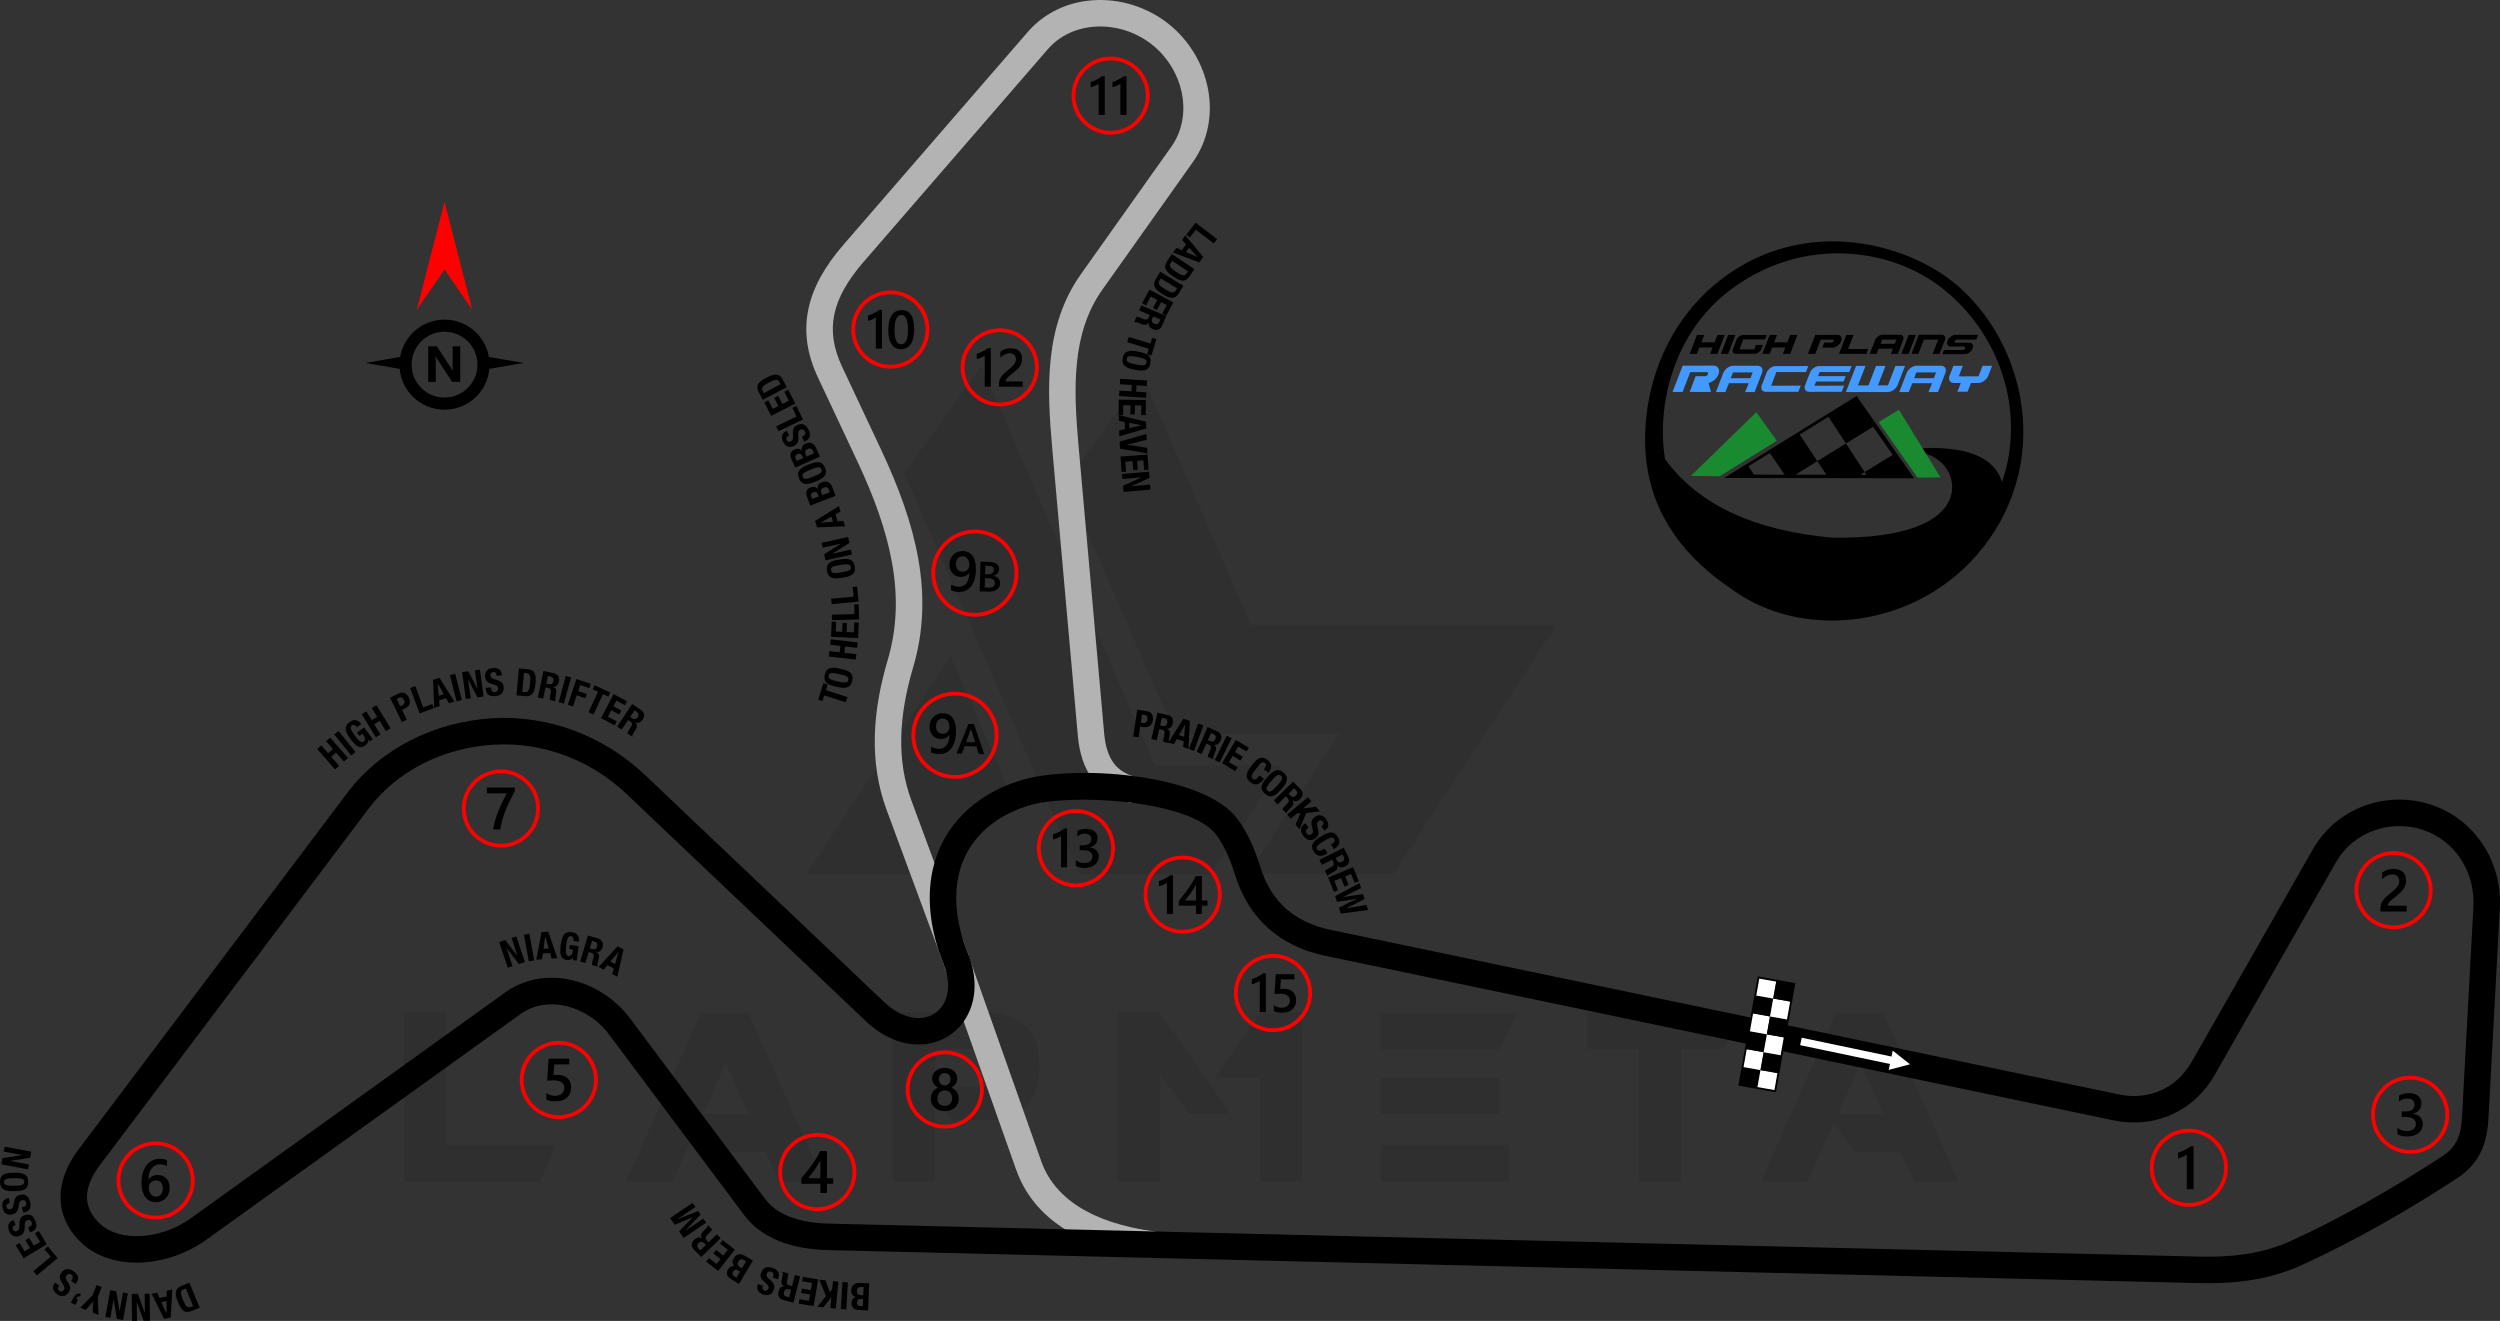 <?xml version="1.0" encoding="UTF-8"?>
<!DOCTYPE svg PUBLIC "-//W3C//DTD SVG 1.1//EN" "http://www.w3.org/Graphics/SVG/1.1/DTD/svg11.dtd">
<!-- Creator: CorelDRAW 2020 (64-Bit) -->
<svg xmlns="http://www.w3.org/2000/svg" xml:space="preserve" width="232.532mm" height="122.867mm" version="1.1" style="shape-rendering:geometricPrecision; text-rendering:geometricPrecision; image-rendering:optimizeQuality; fill-rule:evenodd; clip-rule:evenodd"
viewBox="0 0 5561.5 2938.62"
 xmlns:xlink="http://www.w3.org/1999/xlink"
 xmlns:xodm="http://www.corel.com/coreldraw/odm/2003">
 <rect x="0" y="0" width="5561.5" height="2938.62" fill="#333333" stroke="none"/>
 <defs>
  <style type="text/css">
   <![CDATA[
    .str0 {stroke:red;stroke-width:8.44;stroke-miterlimit:22.926}
    .str1 {stroke:black;stroke-width:4.22;stroke-miterlimit:22.926}
    .fil3 {fill:none}
    .fil4 {fill:black}
    .fil10 {fill:#198A30}
    .fil9 {fill:#4299FF}
    .fil5 {fill:white}
    .fil6 {fill:black;fill-rule:nonzero}
    .fil2 {fill:black;fill-rule:nonzero}
    .fil1 {fill:#B3B3B3;fill-rule:nonzero}
    .fil7 {fill:red;fill-rule:nonzero}
    .fil8 {fill:white;fill-rule:nonzero}
    .fil0 {fill:black;fill-opacity:0.071}
   ]]>
  </style>
 </defs>
 <g id="Layer_x0020_1">
  <g id="_2088635792448">
   <g id="Layer-1">
    <path class="fil0" d="M898.66 2628.89l0 -376.87 93.59 0 0 295.13 245.84 0 -37.44 81.74 -302 0zm1644.13 -1790.76l240.22 552.2 679.49 0 -362.52 554.08 -324.46 0 0 -0.62 203.41 -310.73 -365.02 0 -243.34 -560.32 172.21 -234.61zm-299.5 915.97l-124.79 190.93 -324.46 0 0 -0.62 320.72 -484.82 128.53 294.51zm-409.94 875.42l-99.83 0 -30.57 -68.01 -101.71 0 -46.17 -63.02 -59.28 131.03 -103.58 0 167.22 -376.87 105.45 0 168.47 376.87zm-167.85 -151l-51.16 -112.31 -49.92 112.31 101.08 0zm414.93 -61.15l113.56 0c16.22,-4.99 24.33,-19.97 23.71,-44.93 0,-20.59 -9.98,-33.69 -31.2,-38.69l-106.07 0 0 83.61zm37.44 74.88l-38.06 -54.91 0 191.55 -93.59 0 0 -376.87 225.25 0c66.14,11.85 99.83,47.42 100.46,107.95l0 22.46c-0.62,61.15 -33.69,97.96 -99.21,109.19l-94.84 0 0 0.62zm620.84 -13.73l-93.59 0 -64.89 -89.85 0 240.22 -94.22 0 0 -376.87 93.59 0 159.11 226.5zm64.89 -225.87l93.59 0 0 376.25 -94.22 0 0 -230.87 -101.71 0 102.33 -145.38zm554.08 294.51l0 81.74 -286.4 0 0 -81.74 286.4 0zm-22.46 -149.75l0 80.49 -263.94 -0 0 -80.49 263.94 0zm41.18 -144.76l-41.18 82.36 -263.94 0 0 -82.36 305.12 0zm268.3 81.12l-112.94 0 0 -81.12 340.06 0 -38.06 81.12 -94.22 0 0 295.13 -94.22 0 0 -295.13 -0.62 0zm713.19 295.76l-99.83 0 -30.57 -68.01 -101.71 0 -46.17 -63.02 -59.28 131.03 -103.58 0 167.22 -376.87 105.45 0 168.47 376.87zm-167.84 -151l-51.17 -112.31 -49.92 112.31 101.08 0z"/>
    <polygon class="fil0" points="2011.18,1052.77 2400.53,1945.04 2693.17,1945.04 2852.28,1702.32 2569.62,1702.32 2183.39,813.17 "/>
   </g>
  </g>
  <path class="fil1" d="M2562.23 2798.1c-79.88,-10.57 -144.66,-32.47 -194.38,-64.25 -53.03,-33.9 -88.89,-78.76 -107.7,-132.95l-0.07 0.03 -159.25 -450.3 55.6 -19.61 159.25 450.3 0 0.23c14.37,41.51 42.27,76.17 83.78,102.7 42.51,27.17 99.26,46.08 170.38,55.49l-7.62 58.37z"/>
  <path class="fil1" d="M2100.37 2147.85l-128.13 -346.46c-19.58,-52.95 -27.48,-107.71 -26.11,-163.98 1.35,-55.4 11.7,-111.9 28.7,-169.3 21.02,-70.97 22.66,-141.62 10,-213.88 -12.94,-73.92 -40.7,-149.56 -77.99,-228.89l-87.01 -185.09c-24.82,-52.81 -31.79,-102.57 -21.58,-152.13 9.98,-48.42 36.24,-95.38 78.17,-143.78l409.74 -473.01c38.81,-44.8 92.64,-67.87 148.5,-70.96 57.27,-3.14 116.79,14.88 164.05,52.13 47.25,37.24 78.59,90.79 88.9,147.14 10.07,55 0.26,112.78 -34.06,161.14l-200.91 283.18c-34.51,48.65 -50.58,103.38 -56.72,161.19 -6.39,60.13 -2.19,123.89 3.5,187.82l56.96 639.14c2.39,26.79 8.95,49.04 21.08,65.49 11.26,15.27 28.35,26.16 52.7,31.73l-13.15 57.44c-39.06,-8.94 -67.37,-27.61 -87.07,-54.33 -18.83,-25.54 -28.82,-57.75 -32.16,-95.25l-56.96 -639.14c-5.99,-67.2 -10.38,-134.41 -3.5,-199.12 7.12,-67.03 26.16,-131.06 67.34,-189.11l200.91 -283.18c24.53,-34.58 31.47,-76.34 24.14,-116.39 -7.79,-42.57 -31.57,-83.1 -67.45,-111.38 -35.95,-28.33 -81.07,-42.05 -124.38,-39.68l-0.11 0c-40.55,2.22 -79.4,18.69 -107.09,50.66l-409.74 473.01c-35.33,40.78 -57.19,79.07 -65.01,117.02 -7.58,36.8 -2.03,74.56 17.19,115.45l87.01 185.09c39.51,84.06 68.98,164.5 82.84,243.66 14.15,80.81 12.19,160.24 -11.62,240.64 -15.66,52.88 -25.18,104.36 -26.39,154.07 -1.19,48.84 5.66,96.36 22.65,142.29l128.13 346.46 -55.37 20.3z"/>
  <path class="fil2" d="M2100.37 2147.85l-12.27 -33.19 -0.35 -1.15c-21.42,-66.88 -24.5,-127.7 -12.37,-180.65 10.95,-47.85 34.19,-89.06 67.46,-122.4 32.76,-32.82 75.06,-57.78 124.7,-73.68 115.73,-37.07 407.69,-17.56 484.82,84.36 21.85,28.88 38.53,66.07 51.72,108.57 11.69,37.67 30.65,68.27 56.44,91.33 25.85,23.1 59.1,39.08 99.31,47.48l1754.46 366.24c31.96,6.67 64.52,3.64 93.32,-9.34 27,-12.17 50.89,-33.22 68.08,-63.37l269.73 -473.02c25.85,-45.34 66.09,-78.11 112.26,-95.64 46.36,-17.61 98.83,-19.79 148.71,-3.81 49.28,15.78 89.14,47.3 116.12,87.76 27.37,41.04 41.46,91.18 38.64,143.22l-25.31 466.7c-1.49,27.44 -5.8,51.76 -16.34,74.07 -11.01,23.29 -28.1,43.28 -54.67,60.65 -52.89,34.6 -111.45,70.53 -173.21,105.1 -53.79,30.11 -110.45,59.37 -168.46,86.03 -40.85,18.78 -81.54,29.55 -120.84,35.39 -38.48,5.71 -75.95,6.67 -110.99,5.83l-3048.95 -73.37c-42.16,-1.01 -78.84,-7.82 -109.55,-20.24 -32.7,-13.22 -58.78,-32.62 -77.74,-57.97l0.07 -0.06 -300.54 -401.77c-24.31,-32.51 -60.16,-55.33 -97.92,-63.51 -34.1,-7.39 -69.57,-2.58 -98.66,18.32l-699.24 502.29c-43.4,31.17 -95.14,48.33 -143.77,50.59 -50.34,2.34 -98.02,-11.22 -131.36,-41.59 -31.91,-29.07 -47.76,-63.15 -48.95,-99.69 -1.18,-36.38 12.55,-73.88 39.73,-109.94l598.02 -793.38c37.47,-49.71 85.8,-88.94 140.28,-116.89 56.21,-28.84 118.87,-45.56 182.78,-49.32 62.5,-3.68 124.12,6.08 181.57,27.47 58.13,21.65 111.87,55.2 157.77,98.77l531.56 504.66c26.55,25.2 53.62,36.14 77.05,36.1 13.33,-0.02 25.55,-3.69 35.69,-10.31 9.98,-6.52 18.06,-16.08 23.27,-27.99 8.85,-20.23 9.51,-47.32 -2.06,-78.63zm43.08 -53.48l12.29 33.18c17.22,46.59 15.29,89.06 0.68,122.46 -9.9,22.63 -25.59,41.02 -45.18,53.82 -19.44,12.7 -42.65,19.74 -67.76,19.77 -37.61,0.06 -79.22,-15.76 -117.66,-52.25l-531.56 -504.66c-40.19,-38.15 -87.09,-67.47 -137.7,-86.32 -49.76,-18.53 -103.24,-26.97 -157.57,-23.78 -56.02,3.29 -110.69,17.83 -159.48,42.85 -46.55,23.88 -87.87,57.45 -119.98,100.05l-598.02 793.38c-19.03,25.25 -28.69,50.02 -27.96,72.57 0.66,20.41 10.32,40.18 29.81,57.93 21.32,19.43 53.78,28.01 89.13,26.37 37.74,-1.76 78.02,-15.16 111.93,-39.52l699.24 -502.29c43.81,-31.47 96,-38.96 145.49,-28.24 51.15,11.08 99.66,41.94 132.53,85.89l300.58 401.83 0.11 0c12.44,16.64 30.01,29.55 52.37,38.59 24.33,9.84 54.13,15.25 89.01,16.09l3048.95 73.37c31.72,0.76 65.77,-0.12 101.07,-5.36 34.49,-5.12 69.89,-14.44 104.92,-30.55 55.34,-25.44 110.65,-54.05 164.07,-83.95 60.35,-33.78 117.77,-69.02 169.75,-103.02 16.81,-11 27.3,-22.96 33.67,-36.43 6.83,-14.45 9.71,-31.72 10.8,-51.92l25.31 -466.7c2.13,-39.29 -8.34,-76.91 -28.72,-107.46 -19.83,-29.74 -49.08,-52.9 -85.2,-64.46 -36.82,-11.79 -75.61,-10.15 -109.95,2.89 -33.7,12.8 -63.03,36.64 -81.8,69.58l-269.73 473.02c-23.78,41.7 -57.16,70.96 -95.08,88.06 -40.27,18.16 -85.46,22.46 -129.54,13.26l-1754.46 -366.24c-50.42,-10.52 -92.79,-31.17 -126.53,-61.32 -33.91,-30.31 -58.61,-69.8 -73.52,-117.86 -11.21,-36.13 -24.97,-67.2 -42.49,-90.35 -58.94,-77.89 -328.56,-93.04 -419.76,-63.83 -40.66,13.03 -74.9,33.06 -100.93,59.14 -25.52,25.57 -43.35,57.22 -51.78,94.02 -9.77,42.66 -7.07,92.55 10.63,148.36z"/>
  <g id="_2088635791632">
   <path class="fil3 str0" d="M1114.35 1715.93c45.65,0 82.66,37.01 82.66,82.67 0,45.66 -37.01,82.66 -82.66,82.66 -45.66,0 -82.67,-37.01 -82.67,-82.66 0,-45.66 37.01,-82.67 82.67,-82.67z"/>
   <path class="fil4" d="M1145.51 1759.51c-3.91,7.15 -7.6,14.23 -11.06,21.22 -3.48,7.02 -6.62,14.03 -9.43,21.12 -2.82,7.06 -5.26,14.19 -7.35,21.36 -2.09,7.19 -3.68,14.52 -4.82,22.03l-15.81 0c1.04,-6.68 2.53,-13.34 4.46,-20.01 1.93,-6.66 4.2,-13.3 6.79,-19.96 2.6,-6.66 5.51,-13.35 8.75,-20.07 3.22,-6.73 6.66,-13.53 10.3,-20.36l-44.16 0 0 -12.88 62.33 0 0 7.55z"/>
  </g>
  <g id="_2088635793168">
   <path class="fil3 str0" d="M346.12 2543.46c45.66,0 82.66,37.01 82.66,82.66 0,45.65 -37.01,82.66 -82.66,82.66 -45.65,0 -82.66,-37.01 -82.66,-82.66 0,-45.66 37.01,-82.66 82.66,-82.66z"/>
   <path class="fil4" d="M377.44 2642.75c0,4.68 -0.77,8.97 -2.31,12.83 -1.53,3.84 -3.66,7.17 -6.39,9.97 -2.73,2.8 -5.97,4.97 -9.72,6.51 -3.75,1.55 -7.82,2.31 -12.21,2.31 -4.68,0 -8.99,-0.91 -12.9,-2.73 -3.93,-1.82 -7.3,-4.53 -10.15,-8.13 -2.84,-3.6 -5.04,-8.08 -6.62,-13.43 -1.55,-5.35 -2.33,-11.57 -2.33,-18.63 0,-8.63 1.02,-16.3 3.09,-22.98 2.07,-6.66 4.88,-12.26 8.48,-16.76 3.6,-4.53 7.84,-7.95 12.7,-10.28 4.84,-2.35 10.1,-3.53 15.74,-3.53 3.51,0 6.71,0.24 9.59,0.73 2.89,0.47 5.2,1.13 6.93,1.96l0 13.59c-2.22,-1.13 -4.58,-2.09 -7.11,-2.86 -2.51,-0.78 -5.39,-1.18 -8.63,-1.18 -3.64,0 -7.02,0.73 -10.08,2.22 -3.09,1.46 -5.75,3.62 -7.97,6.46 -2.24,2.84 -3.99,6.37 -5.28,10.55 -1.27,4.18 -1.93,9.01 -1.98,14.47l0.4 0c2,-3.09 4.69,-5.51 8.08,-7.28 3.42,-1.78 7.41,-2.66 12.01,-2.66 4.09,0 7.75,0.64 11.03,1.98 3.27,1.33 6.07,3.22 8.37,5.73 2.33,2.49 4.13,5.53 5.37,9.1 1.27,3.58 1.89,7.6 1.89,12.06zm-15.21 1.24c0,-2.68 -0.33,-5.13 -0.96,-7.35 -0.62,-2.22 -1.57,-4.1 -2.87,-5.68 -1.26,-1.6 -2.88,-2.82 -4.82,-3.68 -1.91,-0.87 -4.2,-1.29 -6.79,-1.29 -2.6,0 -4.88,0.47 -6.86,1.4 -1.98,0.93 -3.62,2.15 -4.97,3.66 -1.35,1.51 -2.35,3.26 -3.02,5.19 -0.66,1.95 -1.02,3.95 -1.02,5.99 0,2.22 0.33,4.48 0.96,6.79 0.62,2.33 1.6,4.44 2.88,6.35 1.31,1.91 2.98,3.47 4.97,4.71 2.02,1.24 4.42,1.87 7.19,1.87 2.46,0 4.66,-0.46 6.57,-1.37 1.91,-0.91 3.51,-2.18 4.77,-3.77 1.29,-1.6 2.27,-3.51 2.93,-5.69 0.66,-2.2 1.02,-4.57 1.02,-7.13z"/>
  </g>
  <g id="_2088635793984">
   <path class="fil3 str0" d="M1243.08 2319.86c45.66,0 82.66,37.01 82.66,82.66 0,45.66 -37.01,82.66 -82.66,82.66 -45.65,0 -82.66,-37.01 -82.66,-82.66 0,-45.65 37.01,-82.66 82.66,-82.66z"/>
   <path class="fil4" d="M1215.53 2446.16l0 -14.5c6.13,4.13 12.32,6.17 18.61,6.17 6.32,0 11.43,-1.6 15.27,-4.84 3.86,-3.22 5.79,-7.53 5.79,-12.92 0,-5.28 -1.95,-9.39 -5.88,-12.34 -3.93,-2.96 -9.54,-4.42 -16.87,-4.42 -2.51,0 -7.62,0.24 -15.3,0.77l3.33 -49.04 45.91 0 0 12.88 -33.36 0 -1.55 23.35c2.99,-0.18 5.7,-0.26 8.12,-0.26 9.88,0 17.54,2.53 22.94,7.62 5.4,5.06 8.1,12.01 8.1,20.8 0,9.23 -3.11,16.65 -9.28,22.23 -6.17,5.57 -14.68,8.35 -25.47,8.35 -9.1,0 -15.9,-1.27 -20.36,-3.84z"/>
  </g>
  <g id="_2088635793600">
   <path class="fil3 str0" d="M5361.57 2397.3c45.66,0 82.66,37.01 82.66,82.66 0,45.66 -37.01,82.66 -82.66,82.66 -45.65,0 -82.66,-37.01 -82.66,-82.66 0,-45.65 37.01,-82.66 82.66,-82.66z"/>
   <path class="fil4" d="M5333.38 2523.17l0 -14.19c6.08,4.82 12.92,7.21 20.56,7.21 6.19,0 11.16,-1.4 14.87,-4.22 3.71,-2.82 5.55,-6.63 5.55,-11.46 0,-10.57 -8.09,-15.87 -24.27,-15.87l-7.22 0 0 -12.1 6.91 0c14.34,0 21.51,-4.97 21.51,-14.94 0,-9.19 -5.59,-13.79 -16.76,-13.79 -6.26,0 -12.12,2.22 -17.63,6.69l0 -13.39c6.33,-3.55 13.81,-5.35 22.42,-5.35 8.28,0 14.92,2.09 19.92,6.26 4.97,4.15 7.48,9.48 7.48,15.99 0,12.27 -6.26,20.18 -18.74,23.69l0 0.27c6.73,0.64 12.03,2.99 15.94,7.04 3.91,4.07 5.84,9.13 5.84,15.19 0,8.37 -3.13,15.14 -9.41,20.27 -6.3,5.15 -14.59,7.71 -24.87,7.71 -9.24,0 -16.61,-1.66 -22.11,-4.99z"/>
  </g>
  <g id="_2088635795520">
   <path class="fil3 str0" d="M1818.11 2524.7c45.65,0 82.66,37.01 82.66,82.66 0,45.65 -37.01,82.66 -82.66,82.66 -45.66,0 -82.66,-37.01 -82.66,-82.66 0,-45.65 37.01,-82.66 82.66,-82.66z"/>
   <path class="fil4" d="M1839.62 2560.73l0 60.23 13.85 0 0 12.54 -13.85 0 0 20.49 -14.63 0 0 -20.49 -42.23 0 0 -12.68c3.82,-4.31 7.73,-8.95 11.75,-13.97 4.02,-4.99 7.88,-10.12 11.59,-15.34 3.71,-5.21 7.12,-10.46 10.3,-15.69 3.18,-5.26 5.84,-10.28 7.99,-15.1l15.23 0zm-14.63 60.23l0 -39.17c-4.73,8.5 -9.41,15.92 -14.03,22.25 -4.62,6.33 -8.93,11.97 -12.97,16.92l27 0z"/>
  </g>
  <g id="_2088635794944">
   <path class="fil3 str0" d="M2101.74 2341c45.66,0 82.66,37.01 82.66,82.66 0,45.65 -37.01,82.66 -82.66,82.66 -45.65,0 -82.66,-37.01 -82.66,-82.66 0,-45.65 37.01,-82.66 82.66,-82.66z"/>
   <path class="fil4" d="M2070.66 2444.32c0,-2.68 0.33,-5.28 1,-7.79 0.66,-2.53 1.69,-4.84 3.02,-6.97 1.35,-2.13 3.04,-4.04 5.08,-5.73 2.04,-1.68 4.42,-3.04 7.15,-4.09 -4.04,-2.26 -7.24,-5.15 -9.64,-8.68 -2.37,-3.55 -3.57,-7.46 -3.57,-11.75 0,-3.44 0.71,-6.59 2.13,-9.5 1.4,-2.91 3.35,-5.42 5.84,-7.55 2.51,-2.13 5.44,-3.77 8.82,-4.97 3.4,-1.2 7.08,-1.8 11.05,-1.8 4.04,0 7.75,0.62 11.17,1.82 3.4,1.22 6.35,2.88 8.83,5.02 2.49,2.13 4.44,4.64 5.82,7.55 1.4,2.91 2.09,6.04 2.09,9.43 0,4.29 -1.2,8.19 -3.57,11.75 -2.4,3.53 -5.55,6.41 -9.5,8.68 2.68,1.05 5.06,2.4 7.13,4.07 2.06,1.66 3.77,3.55 5.17,5.68 1.38,2.13 2.42,4.44 3.13,6.97 0.69,2.51 1.02,5.13 1.02,7.86 0,4.09 -0.76,7.82 -2.26,11.19 -1.54,3.37 -3.64,6.28 -6.38,8.68 -2.73,2.42 -6.01,4.29 -9.83,5.64 -3.79,1.33 -8.01,2 -12.61,2 -4.55,0 -8.72,-0.66 -12.52,-2 -3.79,-1.35 -7.06,-3.22 -9.81,-5.64 -2.76,-2.4 -4.91,-5.3 -6.44,-8.68 -1.55,-3.38 -2.31,-7.11 -2.31,-11.19zm14.7 -1.29c0,2.64 0.38,5.02 1.15,7.15 0.8,2.13 1.89,3.93 3.33,5.4 1.42,1.46 3.15,2.6 5.18,3.37 2.02,0.77 4.26,1.18 6.73,1.18 2.38,0 4.57,-0.4 6.57,-1.2 2,-0.8 3.71,-1.95 5.17,-3.44 1.44,-1.51 2.6,-3.31 3.42,-5.42 0.82,-2.09 1.22,-4.44 1.22,-7.04 0,-2.4 -0.37,-4.64 -1.15,-6.75 -0.8,-2.09 -1.88,-3.93 -3.33,-5.48 -1.42,-1.58 -3.15,-2.8 -5.18,-3.71 -2.02,-0.91 -4.26,-1.38 -6.73,-1.38 -2.33,0 -4.53,0.42 -6.52,1.26 -2.02,0.85 -3.75,2.04 -5.22,3.58 -1.44,1.55 -2.58,3.37 -3.42,5.51 -0.82,2.13 -1.22,4.44 -1.22,6.97zm3.18 -42.16c0,1.96 0.35,3.75 1.04,5.44 0.69,1.66 1.62,3.11 2.79,4.35 1.18,1.24 2.55,2.2 4.13,2.88 1.57,0.71 3.29,1.05 5.1,1.05 1.82,0 3.53,-0.36 5.11,-1.07 1.57,-0.71 2.98,-1.69 4.17,-2.93 1.18,-1.24 2.13,-2.68 2.82,-4.35 0.69,-1.66 1.04,-3.46 1.04,-5.37 0,-1.95 -0.33,-3.77 -1,-5.46 -0.69,-1.68 -1.6,-3.15 -2.77,-4.35 -1.18,-1.22 -2.55,-2.18 -4.15,-2.87 -1.62,-0.69 -3.35,-1.04 -5.22,-1.04 -1.95,0 -3.73,0.35 -5.33,1.07 -1.6,0.71 -2.98,1.71 -4.13,2.98 -1.15,1.24 -2.04,2.71 -2.66,4.37 -0.65,1.66 -0.95,3.44 -0.95,5.3z"/>
  </g>
  <g id="_2088635793360">
   <path class="fil3 str0" d="M2393.44 1804.28c45.65,0 82.66,37.01 82.66,82.66 0,45.66 -37.01,82.66 -82.66,82.66 -45.66,0 -82.66,-37.01 -82.66,-82.66 0,-45.65 37.01,-82.66 82.66,-82.66z"/>
   <path class="fil4" d="M2373.9 1843.22l0 86.06 -13.62 0 0 -69.39c-2.47,1.76 -5.11,3.27 -7.96,4.49 -2.82,1.24 -6.07,2.32 -9.72,3.26l0 -11.62c2.28,-0.74 4.47,-1.52 6.57,-2.34 2.12,-0.82 4.21,-1.74 6.25,-2.76 2.06,-1.02 4.13,-2.17 6.23,-3.41 2.09,-1.27 4.25,-2.69 6.49,-4.29l5.75 0zm19.47 82.96l0 -12.81c5.49,4.35 11.66,6.51 18.55,6.51 5.59,0 10.08,-1.26 13.42,-3.81 3.35,-2.54 5.01,-5.99 5.01,-10.34 0,-9.54 -7.3,-14.32 -21.9,-14.32l-6.52 0 0 -10.92 6.24 0c12.94,0 19.41,-4.48 19.41,-13.48 0,-8.3 -5.05,-12.45 -15.13,-12.45 -5.65,0 -10.94,2.01 -15.91,6.04l0 -12.08c5.71,-3.21 12.46,-4.83 20.24,-4.83 7.47,0 13.47,1.89 17.97,5.65 4.49,3.75 6.75,8.56 6.75,14.43 0,11.08 -5.65,18.21 -16.91,21.38l0 0.24c6.07,0.58 10.86,2.7 14.39,6.35 3.53,3.67 5.27,8.24 5.27,13.71 0,7.55 -2.83,13.66 -8.5,18.29 -5.69,4.65 -13.16,6.96 -22.44,6.96 -8.34,0 -14.99,-1.5 -19.96,-4.51z"/>
  </g>
  <g id="_2088635796000">
   <path class="fil3 str0" d="M2831.95 2126.39c45.65,0 82.66,37.01 82.66,82.66 0,45.65 -37.01,82.66 -82.66,82.66 -45.65,0 -82.66,-37.01 -82.66,-82.66 0,-45.65 37.01,-82.66 82.66,-82.66z"/>
   <path class="fil4" d="M2816.08 2165.26l0 86.06 -13.63 0 0 -69.39c-2.47,1.76 -5.11,3.27 -7.96,4.49 -2.82,1.24 -6.07,2.32 -9.72,3.26l0 -11.62c2.28,-0.74 4.47,-1.52 6.57,-2.34 2.12,-0.82 4.21,-1.75 6.25,-2.76 2.06,-1.02 4.13,-2.17 6.24,-3.41 2.08,-1.27 4.25,-2.69 6.49,-4.29l5.75 0zm17.55 84.12l0 -13.09c5.53,3.72 11.12,5.57 16.79,5.57 5.71,0 10.32,-1.44 13.79,-4.37 3.48,-2.9 5.23,-6.79 5.23,-11.66 0,-4.77 -1.76,-8.47 -5.31,-11.14 -3.54,-2.67 -8.61,-3.99 -15.23,-3.99 -2.26,0 -6.87,0.22 -13.8,0.7l3 -44.26 41.44 0 0 11.62 -30.11 0 -1.4 21.08c2.7,-0.16 5.15,-0.24 7.33,-0.24 8.92,0 15.83,2.28 20.7,6.87 4.87,4.57 7.31,10.84 7.31,18.77 0,8.33 -2.81,15.03 -8.38,20.06 -5.57,5.03 -13.25,7.53 -22.98,7.53 -8.22,0 -14.35,-1.14 -18.37,-3.47z"/>
  </g>
  <g id="_2088635796912">
   <path class="fil3 str0" d="M1980.66 650.4c45.66,0 82.66,37.01 82.66,82.66 0,45.66 -37.01,82.66 -82.66,82.66 -45.65,0 -82.66,-37.01 -82.66,-82.66 0,-45.65 37.01,-82.66 82.66,-82.66z"/>
   <path class="fil4" d="M1962.08 689.33l0 86.06 -13.63 0 0 -69.39c-2.46,1.76 -5.11,3.27 -7.95,4.49 -2.82,1.24 -6.07,2.32 -9.72,3.26l0 -11.62c2.28,-0.74 4.47,-1.52 6.57,-2.34 2.12,-0.82 4.21,-1.74 6.25,-2.76 2.06,-1.02 4.13,-2.17 6.23,-3.41 2.09,-1.27 4.25,-2.69 6.49,-4.29l5.75 0zm41.87 87.47c-8.75,0 -15.61,-3.57 -20.52,-10.74 -4.91,-7.15 -7.35,-17.51 -7.35,-31.06 0,-14.87 2.54,-26.11 7.67,-33.74 5.14,-7.63 12.53,-11.46 22.2,-11.46 18.51,0 27.75,14.39 27.75,43.16 0,14.25 -2.6,25.1 -7.83,32.6 -5.21,7.49 -12.52,11.24 -21.92,11.24zm1.37 -76.12c-10.22,0 -15.33,11.24 -15.33,33.74 0,21.06 5.01,31.58 15.03,31.58 9.86,0 14.79,-10.7 14.79,-32.1 0,-22.16 -4.83,-33.23 -14.48,-33.23z"/>
  </g>
  <g id="_2088635798640">
   <path class="fil3 str0" d="M2224.01 734.61c45.66,0 82.66,37.01 82.66,82.66 0,45.65 -37.01,82.66 -82.66,82.66 -45.65,0 -82.66,-37.01 -82.66,-82.66 0,-45.66 37.01,-82.66 82.66,-82.66z"/>
   <path class="fil4" d="M2204.24 774.24l0 86.06 -13.62 0 0 -69.39c-2.47,1.76 -5.11,3.27 -7.96,4.49 -2.82,1.24 -6.07,2.32 -9.72,3.26l0 -11.62c2.28,-0.74 4.47,-1.52 6.57,-2.34 2.13,-0.82 4.21,-1.74 6.25,-2.76 2.06,-1.02 4.13,-2.17 6.23,-3.41 2.09,-1.27 4.25,-2.69 6.49,-4.29l5.75 0zm70.85 86.06l-52.84 0 0 -6.51c0,-2.67 0.38,-5.17 1.12,-7.49 0.74,-2.33 1.74,-4.51 2.99,-6.57 1.26,-2.04 2.72,-3.98 4.41,-5.81 1.68,-1.82 3.48,-3.58 5.39,-5.29 1.93,-1.7 3.89,-3.35 5.87,-4.93 2,-1.58 3.97,-3.16 5.87,-4.77 1.81,-1.55 3.45,-3.03 4.93,-4.51 1.5,-1.46 2.76,-2.98 3.82,-4.55 1.06,-1.56 1.89,-3.21 2.46,-4.95 0.58,-1.74 0.88,-3.63 0.88,-5.67 0,-2.22 -0.34,-4.17 -1.02,-5.83 -0.71,-1.66 -1.65,-3.06 -2.89,-4.17 -1.22,-1.12 -2.69,-1.96 -4.37,-2.53 -1.68,-0.58 -3.52,-0.86 -5.53,-0.86 -3.42,0 -6.93,0.8 -10.5,2.41 -3.57,1.6 -6.99,4.01 -10.28,7.23l0 -13.11c1.73,-1.28 3.47,-2.4 5.23,-3.36 1.76,-0.96 3.59,-1.77 5.47,-2.4 1.87,-0.66 3.85,-1.12 5.91,-1.44 2.09,-0.33 4.29,-0.48 6.63,-0.48 3.81,0 7.26,0.5 10.34,1.5 3.09,1 5.73,2.46 7.93,4.41 2.19,1.95 3.87,4.35 5.07,7.26 1.21,2.88 1.79,6.21 1.79,9.98 0,3.41 -0.42,6.47 -1.27,9.18 -0.84,2.72 -2.03,5.25 -3.57,7.61 -1.54,2.34 -3.43,4.57 -5.61,6.69 -2.18,2.1 -4.64,4.29 -7.33,6.51 -2.28,1.84 -4.53,3.63 -6.79,5.37 -2.25,1.74 -4.27,3.44 -6.07,5.11 -1.81,1.67 -3.27,3.33 -4.37,4.99 -1.12,1.66 -1.68,3.33 -1.68,5.01l0 0.3 37.99 0 0 11.68z"/>
  </g>
  <g id="_2088635796816">
   <path class="fil3 str0" d="M4869.36 2515.14c45.65,0 82.66,37.01 82.66,82.66 0,45.66 -37.01,82.66 -82.66,82.66 -45.66,0 -82.66,-37.01 -82.66,-82.66 0,-45.65 37.01,-82.66 82.66,-82.66z"/>
   <path class="fil4" d="M4879.84 2550.12l0 95.36 -15.1 0 0 -76.89c-2.73,1.95 -5.66,3.62 -8.82,4.97 -3.13,1.37 -6.73,2.57 -10.77,3.62l0 -12.88c2.53,-0.82 4.95,-1.68 7.28,-2.6 2.35,-0.91 4.66,-1.93 6.93,-3.06 2.29,-1.13 4.57,-2.4 6.91,-3.77 2.31,-1.4 4.71,-2.98 7.19,-4.75l6.37 0z"/>
  </g>
  <g id="_2088635797920">
   <path class="fil3 str0" d="M5324.71 1897.64c45.66,0 82.66,37.01 82.66,82.66 0,45.66 -37.01,82.66 -82.66,82.66 -45.65,0 -82.66,-37.01 -82.66,-82.66 0,-45.65 37.01,-82.66 82.66,-82.66z"/>
   <path class="fil4" d="M5353.98 2027.73l-58.55 0 0 -7.21c0,-2.96 0.42,-5.73 1.24,-8.31 0.82,-2.58 1.93,-5 3.31,-7.29 1.4,-2.26 3.02,-4.42 4.88,-6.44 1.87,-2.02 3.86,-3.97 5.97,-5.86 2.13,-1.88 4.31,-3.71 6.51,-5.46 2.22,-1.75 4.4,-3.51 6.51,-5.28 2,-1.71 3.82,-3.35 5.46,-5 1.66,-1.62 3.06,-3.31 4.24,-5.04 1.18,-1.73 2.09,-3.55 2.73,-5.49 0.65,-1.93 0.98,-4.02 0.98,-6.28 0,-2.46 -0.38,-4.62 -1.13,-6.46 -0.78,-1.84 -1.82,-3.4 -3.2,-4.62 -1.35,-1.24 -2.98,-2.18 -4.84,-2.8 -1.86,-0.65 -3.9,-0.96 -6.13,-0.96 -3.79,0 -7.68,0.89 -11.63,2.66 -3.95,1.78 -7.74,4.44 -11.39,8.02l0 -14.52c1.91,-1.42 3.84,-2.66 5.8,-3.73 1.95,-1.07 3.98,-1.96 6.06,-2.66 2.07,-0.73 4.26,-1.24 6.55,-1.6 2.31,-0.36 4.75,-0.54 7.35,-0.54 4.22,0 8.04,0.55 11.46,1.66 3.42,1.11 6.35,2.73 8.79,4.88 2.42,2.16 4.29,4.82 5.62,8.04 1.33,3.2 1.98,6.88 1.98,11.05 0,3.77 -0.47,7.17 -1.4,10.17 -0.93,3.02 -2.24,5.82 -3.95,8.43 -1.71,2.6 -3.8,5.07 -6.22,7.42 -2.42,2.33 -5.15,4.75 -8.12,7.21 -2.53,2.04 -5.02,4.02 -7.53,5.95 -2.49,1.93 -4.73,3.82 -6.73,5.66 -2,1.85 -3.62,3.69 -4.84,5.53 -1.24,1.84 -1.87,3.69 -1.87,5.55l0 0.33 42.1 0 0 12.95z"/>
  </g>
  <g id="_2088635798880">
   <g>
    <rect class="fil4" transform="matrix(0.256 -1.437 1.437 0.256 3869.52 2413.26)" width="27.68" height="27.68"/>
    <rect class="fil5" transform="matrix(0.256 -1.437 1.437 0.256 3876.6 2373.47)" width="27.68" height="27.68"/>
    <rect class="fil4" transform="matrix(0.256 -1.437 1.437 0.256 3883.68 2333.69)" width="27.68" height="27.68"/>
    <rect class="fil5" transform="matrix(0.256 -1.437 1.437 0.256 3890.76 2293.9)" width="27.68" height="27.68"/>
    <rect class="fil4" transform="matrix(0.256 -1.437 1.437 0.256 3897.84 2254.11)" width="27.68" height="27.68"/>
    <rect class="fil5" transform="matrix(0.256 -1.437 1.437 0.256 3904.92 2214.32)" width="27.68" height="27.68"/>
    <rect class="fil5" transform="matrix(0.256 -1.437 1.437 0.256 3909.3 2420.34)" width="27.68" height="27.68"/>
    <rect class="fil4" transform="matrix(0.256 -1.437 1.437 0.256 3916.38 2380.55)" width="27.68" height="27.68"/>
    <rect class="fil5" transform="matrix(0.256 -1.437 1.437 0.256 3923.47 2340.77)" width="27.68" height="27.68"/>
    <rect class="fil4" transform="matrix(0.256 -1.437 1.437 0.256 3930.55 2300.98)" width="27.68" height="27.68"/>
    <rect class="fil5" transform="matrix(0.256 -1.437 1.437 0.256 3937.63 2261.19)" width="27.68" height="27.68"/>
    <rect class="fil4" transform="matrix(0.256 -1.437 1.437 0.256 3944.71 2221.4)" width="27.68" height="27.68"/>
   </g>
   <polygon class="fil3 str1" points="3912.01,2174.53 3951.79,2181.62 3991.58,2188.7 3984.5,2228.48 3977.42,2268.27 3970.33,2308.06 3963.26,2347.85 3956.17,2387.63 3949.09,2427.42 3909.3,2420.34 3869.52,2413.26 3876.6,2373.47 3883.68,2333.69 3890.76,2293.89 3897.84,2254.11 3904.92,2214.32 "/>
  </g>
  <g id="_2088635799840">
   <path class="fil3 str0" d="M2630.94 1907.5c45.66,0 82.66,37.01 82.66,82.66 0,45.66 -37.01,82.66 -82.66,82.66 -45.65,0 -82.66,-37.01 -82.66,-82.66 0,-45.65 37.01,-82.66 82.66,-82.66z"/>
   <path class="fil4" d="M2609.54 1947.13l0 86.06 -13.62 0 0 -69.39c-2.47,1.76 -5.12,3.27 -7.96,4.49 -2.82,1.24 -6.07,2.32 -9.72,3.26l0 -11.62c2.28,-0.74 4.47,-1.52 6.57,-2.34 2.13,-0.82 4.21,-1.75 6.25,-2.76 2.06,-1.02 4.13,-2.17 6.24,-3.41 2.08,-1.27 4.25,-2.68 6.49,-4.29l5.75 0zm64.24 1.89l0 54.36 12.5 0 0 11.32 -12.5 0 0 18.5 -13.21 0 0 -18.5 -38.11 0 0 -11.44c3.45,-3.89 6.98,-8.08 10.6,-12.61 3.63,-4.51 7.11,-9.13 10.46,-13.84 3.35,-4.71 6.43,-9.44 9.3,-14.17 2.87,-4.75 5.27,-9.28 7.21,-13.62l13.75 0zm-13.21 54.36l0 -35.35c-4.26,7.68 -8.5,14.37 -12.66,20.08 -4.17,5.71 -8.06,10.8 -11.7,15.27l24.36 0z"/>
  </g>
  <g id="_2088635800128">
   <path class="fil3 str0" d="M2470.72 130.03c45.65,0 82.66,37.01 82.66,82.66 0,45.65 -37.01,82.66 -82.66,82.66 -45.65,0 -82.66,-37.01 -82.66,-82.66 0,-45.65 37.01,-82.66 82.66,-82.66z"/>
   <path class="fil4" d="M2457.67 169.66l0 86.06 -13.63 0 0 -69.39c-2.46,1.76 -5.11,3.27 -7.95,4.49 -2.82,1.24 -6.07,2.32 -9.72,3.26l0 -11.62c2.28,-0.74 4.47,-1.52 6.57,-2.34 2.12,-0.82 4.21,-1.74 6.25,-2.76 2.06,-1.02 4.13,-2.17 6.24,-3.41 2.09,-1.27 4.25,-2.69 6.49,-4.29l5.75 0zm48.37 0l0 86.06 -13.63 0 0 -69.39c-2.46,1.76 -5.11,3.27 -7.95,4.49 -2.82,1.24 -6.07,2.32 -9.72,3.26l0 -11.62c2.28,-0.74 4.47,-1.52 6.57,-2.34 2.12,-0.82 4.21,-1.74 6.25,-2.76 2.06,-1.02 4.13,-2.17 6.24,-3.41 2.09,-1.27 4.25,-2.69 6.49,-4.29l5.75 0z"/>
  </g>
  <path class="fil6" d="M2639.2 522.17l7.93 6.02 13.02 -17.13 40.04 30.43 7.35 -9.67 -47.97 -36.45 -20.37 26.8zm-2.19 1.47l-7.38 10.28 8.72 9.69 -9.35 13.02 -11.98 -5.17 -7.38 10.28 58.24 22.17 8.76 -12.2 -39.64 -48.08zm26.82 48.01l-0.1 0.14 -25.4 -11.06 6.89 -9.6 18.61 20.52zm-56.97 -6.51l-10.63 15.94c-8.94,13.41 -3.46,22.54 14.3,34.38 14.74,9.83 26.05,13.71 35.41,-0.33l11.04 -16.57 -50.13 -33.42zm35.95 38.57l-2.86 4.28c-5.15,7.72 -11.58,4.75 -22.96,-2.83 -13.62,-9.08 -17.11,-13.44 -12.43,-20.45l2.99 -4.49 35.24 23.5zm-61.77 0.76l-9.94 16.38c-8.36,13.78 -2.5,22.66 15.75,33.73 15.15,9.19 26.61,12.59 35.36,-1.84l10.33 -17.02 -51.51 -31.25zm37.56 37l-2.67 4.4c-4.81,7.93 -11.37,5.24 -23.06,-1.85 -13.99,-8.49 -17.67,-12.69 -13.29,-19.9l2.8 -4.62 36.22 21.97zm-8.35 31.26l-53.04 -28.57 -16.36 30.38 8.77 4.72 10.6 -19.69 14.26 7.68 -9.6 17.83 8.77 4.72 9.6 -17.83 12.48 6.72 -10.2 18.94 8.76 4.72 15.96 -29.64zm-28.83 37.98l-2.25 5.28c-2.15,5.05 -5.86,6.68 -10.99,4.5 -5.98,-2.55 -7.02,-6.56 -4.74,-11.92l1.98 -4.66 15.99 6.8zm-42.45 -31.26l-4.76 11.18 23.45 9.97 -2.54 5.98c-1.92,4.5 -5.38,5.32 -9.8,3.63l-10.77 -4.21c-2.21,-0.85 -4.4,-1.51 -6.42,-1.08l-5.15 12.11 0.47 0.2c1.98,-1.63 5.14,-0.66 10.99,1.74 11.79,4.83 16.48,5.45 20.73,-1.73l0.15 0.06c-1.35,6.85 2.36,11.91 9.73,15.05 9.47,4.03 16.67,0.49 20.56,-8.67l8.79 -20.65 -55.44 -23.58zm33.6 75.07l-9.52 -2.92 -3.86 12.59 -48.08 -14.74 -3.56 11.61 48.08 14.74 -3.86 12.58 9.52 2.92 11.28 -36.78zm-40.26 27.75c-17.98,-3.47 -31.16,-3.7 -34.62,14.19 -3.46,17.89 8.87,22.6 26.84,26.07 17.98,3.47 31.17,3.7 34.62,-14.19 3.46,-17.89 -8.87,-22.59 -26.85,-26.07zm-2.3 11.93c15.82,3.06 21.73,5.4 20.37,12.44 -1.36,7.04 -7.72,7.02 -23.54,3.96 -15.9,-3.07 -21.73,-5.4 -20.37,-12.44 1.36,-7.04 7.63,-7.03 23.53,-3.96zm-38.07 48.45l-0.8 12.12 26.69 1.76 -0.93 14.14 -26.69 -1.76 -0.8 12.12 60.11 3.95 0.8 -12.12 -22.98 -1.51 0.93 -14.14 22.98 1.51 0.79 -12.12 -60.11 -3.95zm57.27 47.33l-60.24 -0.96 -0.55 34.51 9.96 0.16 0.36 -22.36 16.2 0.26 -0.32 20.25 9.96 0.16 0.32 -20.25 14.17 0.22 -0.34 21.51 9.95 0.16 0.54 -33.66zm-60.25 33.63l0.3 12.65 12.8 2.48 0.38 16.03 -12.67 3.08 0.3 12.65 59.85 -17.37 -0.35 -15.01 -60.6 -14.52zm50.32 22.19l0 0.17 -26.94 6.46 -0.28 -11.81 27.21 5.18zm10.93 19.6l-59.42 17.03 0.83 15.59 60.9 10.6 -0.67 -12.55 -44.96 -6.56 -0.01 -0.25 44.03 -10.88 -0.69 -12.98zm2.42 45.77l-60.08 4.47 2.56 34.41 9.93 -0.74 -1.66 -22.3 16.15 -1.2 1.5 20.2 9.93 -0.74 -1.5 -20.19 14.14 -1.05 1.6 21.46 9.93 -0.74 -2.5 -33.57zm3.28 38.06l-60.01 5.28 0.98 11.1 42.02 -3.7 0.01 0.17 -40.72 18.49 1.21 13.79 60.01 -5.28 -0.98 -11.1 -41.1 3.61 -0.01 -0.17 39.81 -18.24 -1.23 -13.95z"/>
  <g id="_2088635804304">
   <path class="fil2" d="M988.86 711c27.63,0 52.67,11.22 70.81,29.35l0.06 0.06c14.3,14.3 24.29,32.9 27.88,53.67l77.26 13.31 -76.22 13.13c-2.21,23.96 -12.84,45.48 -28.92,61.56l-0.06 0c-18.13,18.13 -43.18,29.35 -70.81,29.35 -27.67,0 -52.73,-11.22 -70.86,-29.35 -16.08,-16.08 -26.72,-37.6 -28.92,-61.56l-76.22 -13.13 77.26 -13.31c3.59,-20.78 13.58,-39.37 27.88,-53.67l0 -0.06c18.13,-18.13 43.19,-29.35 70.86,-29.35zm34.95 138.49l-17.99 0 -32.64 -49.75c-1.9,-2.9 -3.24,-5.09 -3.98,-6.56l-0.21 0c0.28,2.79 0.43,7.07 0.43,12.8l0 43.51 -16.84 0 0 -79.16 19.22 0 31.41 48.19c1.43,2.18 2.75,4.33 3.98,6.46l0.22 0c-0.3,-1.83 -0.45,-5.47 -0.45,-10.87l0 -43.78 16.84 0 0 79.16zm16.88 -90.12c-13.25,-13.24 -31.58,-21.43 -51.83,-21.43 -20.23,0 -38.55,8.2 -51.8,21.45 -13.27,13.23 -21.46,31.56 -21.46,51.81 0,20.23 8.21,38.55 21.46,51.8 13.25,13.25 31.57,21.45 51.8,21.45 20.25,0 38.58,-8.19 51.83,-21.43 13.23,-13.28 21.43,-31.6 21.43,-51.83 0,-20.25 -8.19,-38.58 -21.43,-51.83z"/>
   <polygon class="fil7" points="988.86,599.35 927.17,689.1 988.86,449.14 1050.55,689.1 "/>
  </g>
  <g id="_2088635803008">
   <path class="fil3 str0" d="M2126.83 1543.04c51.19,1.34 91.59,43.92 90.25,95.1 -1.34,51.19 -43.92,91.59 -95.1,90.25 -51.19,-1.34 -91.59,-43.92 -90.25,-95.1 1.34,-51.19 43.92,-91.59 95.1,-90.25z"/>
   <path class="fil2" d="M2126.72 1628.11c-0.23,8.83 -1.38,16.38 -3.45,22.7 -2.08,6.31 -4.84,11.48 -8.29,15.49 -3.45,4.01 -7.46,6.93 -11.98,8.77 -4.55,1.83 -9.4,2.67 -14.57,2.54 -1.68,-0.05 -3.38,-0.19 -5.08,-0.43 -1.7,-0.25 -3.31,-0.57 -4.83,-0.92 -1.55,-0.38 -2.92,-0.77 -4.17,-1.2 -1.23,-0.41 -2.27,-0.82 -3.08,-1.22l0.34 -12.86c0.85,0.55 1.9,1.12 3.17,1.7 1.25,0.6 2.62,1.12 4.1,1.6 1.5,0.46 3.05,0.86 4.66,1.15 1.61,0.32 3.18,0.5 4.69,0.55 3.49,0.09 6.68,-0.52 9.57,-1.79 2.89,-1.29 5.36,-3.22 7.45,-5.84 2.09,-2.61 3.71,-5.9 4.9,-9.82 1.2,-3.94 1.86,-8.5 2,-13.72l-0.25 -0c-0.77,1.28 -1.77,2.5 -3.02,3.64 -1.25,1.14 -2.66,2.14 -4.24,2.98 -1.58,0.84 -3.34,1.49 -5.25,1.99 -1.92,0.48 -3.97,0.7 -6.15,0.64 -3.7,-0.1 -7.11,-0.84 -10.27,-2.22 -3.14,-1.37 -5.84,-3.26 -8.13,-5.72 -2.27,-2.43 -4.02,-5.38 -5.28,-8.82 -1.23,-3.44 -1.81,-7.26 -1.7,-11.44 0.12,-4.6 0.99,-8.72 2.6,-12.4 1.63,-3.68 3.79,-6.78 6.53,-9.31 2.74,-2.54 5.94,-4.47 9.57,-5.78 3.65,-1.33 7.6,-1.95 11.82,-1.83 3.97,0.1 7.73,0.96 11.24,2.54 3.51,1.61 6.56,4.06 9.16,7.39 2.6,3.35 4.62,7.61 6.08,12.82 1.44,5.21 2.05,11.49 1.86,18.84zm-14.65 -9.8c0.08,-2.96 -0.23,-5.66 -0.93,-8.1 -0.69,-2.44 -1.69,-4.54 -3.01,-6.3 -1.3,-1.76 -2.88,-3.15 -4.73,-4.12 -1.82,-0.99 -3.87,-1.53 -6.07,-1.59 -1.98,-0.05 -3.86,0.3 -5.66,1.05 -1.81,0.75 -3.39,1.87 -4.77,3.3 -1.36,1.44 -2.48,3.2 -3.31,5.27 -0.83,2.06 -1.27,4.38 -1.34,6.92 -0.07,2.8 0.24,5.26 0.94,7.41 0.7,2.16 1.7,3.98 3.03,5.48 1.31,1.48 2.92,2.64 4.81,3.45 1.87,0.81 3.98,1.24 6.27,1.3 2.06,0.06 3.96,-0.27 5.72,-0.99 1.76,-0.71 3.3,-1.7 4.64,-2.97 1.31,-1.25 2.36,-2.76 3.16,-4.5 0.78,-1.74 1.19,-3.63 1.24,-5.62z"/>
   <path id="1" class="fil2" d="M2189.56 1677.77l-12.05 -0.32 -5.52 -17 -26.03 -0.68 -6.16 16.69 -12 -0.31 26.52 -65.55 12.37 0.33 22.88 66.84zm-20.23 -26.36l-8.5 -26.65c-0.26,-0.86 -0.52,-2.25 -0.77,-4.17l-0.19 -0c-0.31,1.74 -0.66,3.12 -1.02,4.12l-9.8 26.17 20.28 0.53z"/>
  </g>
  <polygon class="fil8" points="4204.41,2366.91 4004.63,2325.09 4008.08,2308.57 4207.86,2350.39 4210.62,2337.24 4248.95,2367.61 4201.65,2380.06 "/>
  <path class="fil6" d="M1820.11 1556.47l9.48 3.03 4.01 -12.54 47.9 15.3 3.7 -11.57 -47.9 -15.3 4 -12.54 -9.48 -3.03 -11.71 36.65zm40.78 -28.67c17.88,3.94 31.06,4.51 34.98,-13.29 3.92,-17.8 -8.28,-22.82 -26.16,-26.75 -17.88,-3.94 -31.06,-4.51 -34.98,13.29 -3.92,17.8 8.28,22.82 26.16,26.76zm2.61 -11.87c-15.74,-3.47 -21.58,-5.96 -20.04,-12.97 1.54,-7 7.9,-6.81 23.63,-3.35 15.82,3.48 21.58,5.96 20.04,12.97 -1.54,7 -7.81,6.83 -23.63,3.35zm40.11 -48.56l1.39 -12.07 -26.57 -3.07 1.63 -14.08 26.57 3.07 1.39 -12.07 -59.85 -6.9 -1.39 12.07 22.88 2.64 -1.63 14.08 -22.88 -2.64 -1.39 12.07 59.85 6.9zm-54.92 -50.7l60.18 2.67 1.53 -34.48 -9.95 -0.44 -0.99 22.34 -16.18 -0.72 0.9 -20.23 -9.95 -0.44 -0.9 20.23 -14.16 -0.63 0.95 -21.49 -9.94 -0.44 -1.49 33.63zm61.5 -72.29l-9.95 0.26 0.56 21.51 -50.27 1.3 0.31 12.15 60.22 -1.56 -0.87 -33.65zm-3.32 -39.52l-9.91 0.94 2.02 21.42 -50.06 4.72 1.14 12.09 59.97 -5.65 -3.16 -33.52zm-32.97 -19.63c18.08,-2.89 30.55,-7.19 27.68,-25.18 -2.88,-18 -16.07,-18.2 -34.15,-15.31 -18.08,2.89 -30.55,7.19 -27.67,25.19 2.87,18 16.06,18.2 34.14,15.3zm-1.92 -11.99c-15.91,2.54 -22.27,2.36 -23.4,-4.72 -1.13,-7.08 4.85,-9.24 20.76,-11.78 16,-2.56 22.26,-2.36 23.4,4.72 1.13,7.08 -4.76,9.22 -20.76,11.78zm-35.59 -26.62l58.81 -13.04 -2.41 -10.88 -41.19 9.14 -0.04 -0.16 37.97 -23.63 -3 -13.51 -58.81 13.05 2.41 10.87 40.28 -8.94 0.04 0.17 -37.1 23.27 3.03 13.67zm43.5 -75.87l-3.71 -12.1 -13 1.07 -4.7 -15.33 11.37 -6.4 -3.71 -12.1 -52.92 32.91 4.4 14.36 62.27 -2.42zm-54.45 -7.75l-0.05 -0.16 24.19 -13.51 3.46 11.29 -27.6 2.37zm33.46 -59.82l-7.3 -19.16c-5.04,-13.25 -14.35,-14.67 -23.17,-11.31 -7.5,2.85 -10.69,8.67 -9.19,15.24l-0.16 0.06c-3.71,-5 -9.47,-6.14 -15.54,-3.83 -10.8,4.12 -11.72,12.14 -8.17,21.44l7.23 19 56.3 -21.44zm-52.27 6.9l-1.56 -4.1c-2.13,-5.6 -1.15,-8.95 4.21,-10.99 5.28,-2.01 8.49,0.02 10.86,6.24l1.23 3.23 -14.74 5.62zm22.63 -8.62l-1.86 -4.89c-1.89,-4.97 -1.41,-9.4 5.14,-11.89 6.54,-2.49 9.93,0.46 12,5.9l1.68 4.42 -16.95 6.46zm-15.2 -30c16.98,-6.85 28.18,-13.82 21.37,-30.72 -6.81,-16.9 -19.72,-14.16 -36.7,-7.31 -16.98,6.85 -28.18,13.82 -21.37,30.72 6.82,16.9 19.71,14.16 36.7,7.31zm-4.54 -11.27c-14.95,6.02 -21.18,7.27 -23.86,0.61 -2.68,-6.65 2.67,-10.08 17.61,-16.11 15.02,-6.06 21.18,-7.27 23.86,-0.61 2.68,6.65 -2.59,10.05 -17.61,16.11zm14.56 -44.45l-8.32 -18.73c-5.75,-12.96 -15.12,-13.87 -23.75,-10.04 -7.33,3.26 -10.21,9.24 -8.35,15.71l-0.16 0.07c-3.97,-4.79 -9.79,-5.62 -15.73,-2.99 -10.56,4.69 -11.04,12.75 -7,21.85l8.25 18.58 55.05 -24.46zm-51.81 9.72l-1.78 -4.01c-2.43,-5.47 -1.63,-8.87 3.61,-11.21 5.17,-2.29 8.48,-0.44 11.19,5.65l1.4 3.16 -14.42 6.4zm22.13 -9.83l-2.12 -4.78c-2.16,-4.86 -1.92,-9.3 4.48,-12.15 6.4,-2.84 9.94,-0.07 12.3,5.25l1.92 4.32 -16.58 7.36zm-5.45 -33.18l2.22 -1.03c10.1,-4.68 13.65,-12.28 7.88,-24.75 -5.53,-11.95 -14,-16.58 -25.56,-11.22 -6.66,3.08 -9.88,7.18 -9.65,17.11l0.26 10.2c0.17,5.59 -1.43,7.55 -4.8,9.11 -3.21,1.49 -6.96,1.64 -9.26,-3.34 -1.95,-4.21 0.22,-7.35 5.35,-9.73l-4.89 -10.57 -1.53 0.71c-10.49,4.86 -11.4,13.92 -6.86,23.73 4.82,10.41 13.27,14.4 23.91,9.47 9.11,-4.22 11.08,-10.61 9.91,-21.98 -0.84,-8.44 -0.17,-11.82 4.8,-14.12 4.6,-2.13 8.23,0.09 9.79,3.46 2.7,5.82 0.07,8.8 -5.05,11.18l-1.61 0.74 5.11 11.03zm-17.37 -79.51l-8.97 4.31 9.32 19.39 -45.33 21.78 5.26 10.95 54.3 -26.09 -14.58 -30.34zm-55.98 22.14l53.62 -27.48 -15.74 -30.71 -8.86 4.54 10.2 19.9 -14.41 7.39 -9.23 -18.02 -8.86 4.54 9.24 18.02 -12.62 6.47 -9.81 -19.15 -8.86 4.54 15.35 29.96zm34.59 -63.74l-8.93 -16.94c-7.51,-14.26 -18.14,-13.81 -37.03,-3.86 -15.68,8.26 -24.49,16.33 -16.62,31.26l9.28 17.62 53.3 -28.08zm-51.05 13.16l-2.4 -4.55c-4.32,-8.21 1.36,-12.45 13.45,-18.82 14.48,-7.63 19.97,-8.61 23.9,-1.15l2.52 4.78 -37.48 19.74z"/>
  <path class="fil6" d="M745.22 1711.56l9.15 -8 -17.6 -20.14 10.68 -9.33 17.6 20.15 9.15 -7.99 -39.63 -45.37 -9.15 8 15.15 17.34 -10.67 9.33 -15.15 -17.35 -9.15 7.99 39.64 45.37zm45.64 -38.4l-37.78 -46.93 -9.46 7.62 37.78 46.93 9.46 -7.62zm12.84 -62.41c-7.24,-9.81 -15.65,-12.09 -26.37,-4.17 -12.48,9.22 -10.13,20.37 1.86,36.6 12.42,16.82 21.43,24.03 33.44,15.16 4.55,-3.36 6.67,-7.45 6.17,-12.95l0.13 -0.1 3.31 4.48 7.19 -5.31 -19.35 -26.19 -15.81 11.68 5.31 7.19 6.45 -4.76 3.67 4.97c3.89,5.27 2.03,10.55 -0.28,12.26 -5.63,4.16 -12.17,-2.41 -20.81,-14.1 -8.89,-12.04 -10.58,-18.3 -5.83,-21.81 3.93,-2.91 8.91,0.41 11.56,4l9.36 -6.92zm32.36 29.44l10.37 -6.33 -13.94 -22.82 12.1 -7.39 13.94 22.83 10.37 -6.34 -31.4 -51.41 -10.37 6.33 12.01 19.66 -12.1 7.39 -12.01 -19.66 -10.37 6.33 31.4 51.41zm57.96 -33.9l10.92 -5.33 -10.55 -21.61 5.84 -2.85c10.31,-5.04 14.73,-13.48 9.25,-24.71 -3.96,-8.11 -11.71,-14.37 -22.78,-8.97l-19.11 9.33 26.44 54.13zm-11.59 -51.43l4.55 -2.22c5.46,-2.67 9.06,-0.67 11.65,4.64 2.7,5.53 1,9.55 -3.32,11.66l-4.85 2.37 -8.03 -16.45zm82.56 20.55l-3.45 -9.34 -20.18 7.46 -17.43 -47.17 -11.4 4.21 20.88 56.51 31.58 -11.67zm1 -0.73l12.09 -3.76 -1.13 -12.99 15.31 -4.76 6.44 11.34 12.09 -3.76 -33.12 -52.79 -14.34 4.46 2.67 62.26zm7.53 -54.48l0.17 -0.05 13.6 24.13 -11.28 3.51 -2.49 -27.59zm53.9 37.07l-14.78 -58.4 -11.78 2.98 14.78 58.4 11.78 -2.98zm0.54 -62.04l8.23 59.68 11.03 -1.52 -5.76 -41.79 0.17 -0.02 20.47 39.76 13.71 -1.89 -8.23 -59.68 -11.03 1.52 5.63 40.87 -0.17 0.02 -20.18 -38.87 -13.87 1.91zm52.39 34.92l0.2 2.44c0.89,11.1 6.79,17.06 20.5,15.96 13.12,-1.05 20.4,-7.4 19.38,-20.09 -0.59,-7.32 -3.31,-11.75 -12.72,-14.98l-9.66 -3.29c-5.3,-1.77 -6.58,-3.96 -6.88,-7.66 -0.28,-3.53 0.87,-7.09 6.34,-7.53 4.63,-0.37 6.82,2.75 7.28,8.39l11.61 -0.93 -0.14 -1.68c-0.93,-11.52 -9.12,-15.52 -19.88,-14.65 -11.44,0.92 -18.11,7.46 -17.17,19.15 0.8,10.01 6.12,14.07 17.19,16.9 8.21,2.13 11.15,3.93 11.59,9.39 0.4,5.05 -2.94,7.68 -6.63,7.98 -6.4,0.51 -8.28,-2.98 -8.74,-8.61l-0.14 -1.77 -12.11 0.97zm68.44 16.74l19.07 1.79c16.04,1.51 21.48,-7.64 23.48,-28.9 1.66,-17.64 -0.29,-29.43 -17.09,-31.01l-19.82 -1.86 -5.63 59.98zm16.89 -49.94l5.13 0.48c9.24,0.87 9.68,7.95 8.4,21.55 -1.53,16.3 -3.71,21.43 -12.11,20.64l-5.38 -0.5 3.96 -42.17zm53.33 6.95l5.61 1.2c5.36,1.14 7.67,4.48 6.51,9.93 -1.35,6.35 -5.1,8.14 -10.79,6.93l-4.95 -1.06 3.62 -17zm-22.57 47.65l11.88 2.53 5.31 -24.92 6.35 1.35c4.79,1.02 6.25,4.26 5.43,8.92l-2.08 11.38c-0.41,2.33 -0.64,4.61 0.17,6.51l12.87 2.74 0.11 -0.5c-1.98,-1.63 -1.63,-4.92 -0.39,-11.12 2.49,-12.49 2.2,-17.22 -5.66,-20.01l0.03 -0.16c6.98,0.02 11.25,-4.59 12.92,-12.43 2.14,-10.07 -2.71,-16.45 -12.45,-18.52l-21.95 -4.68 -12.55 58.92zm58.06 13.61l15.9 -58.1 -11.72 -3.21 -15.9 58.1 11.72 3.21zm8.65 2.57l11.52 3.87 8.33 -24.79 19.2 6.44 3.17 -9.44 -19.2 -6.44 4.51 -13.44 20.4 6.85 3.17 -9.44 -31.92 -10.71 -19.17 57.11zm59.44 -43.38l-4.19 9.03 11.94 5.54 -21.15 45.62 11.02 5.11 21.15 -45.62 11.94 5.54 4.19 -9.03 -34.9 -16.18zm42.52 19.82l-28.21 53.23 30.49 16.16 4.66 -8.8 -19.76 -10.47 7.59 -14.31 17.89 9.49 4.66 -8.8 -17.89 -9.48 6.64 -12.53 19.01 10.08 4.66 -8.79 -29.75 -15.77zm46.41 36.18l4.77 3.19c4.56,3.05 5.47,7.01 2.37,11.63 -3.61,5.4 -7.75,5.68 -12.59,2.44l-4.21 -2.82 9.66 -14.45zm-38.62 35.89l10.1 6.76 14.17 -21.18 5.4 3.61c4.07,2.72 4.23,6.28 1.74,10.3l-6.14 9.8c-1.25,2.01 -2.3,4.04 -2.26,6.1l10.94 7.32 0.28 -0.42c-1.24,-2.25 0.31,-5.17 3.76,-10.48 6.94,-10.68 8.42,-15.17 2.16,-20.68l0.09 -0.14c6.48,2.61 12.15,-0.1 16.6,-6.76 5.72,-8.56 3.58,-16.28 -4.69,-21.82l-18.66 -12.48 -33.49 50.07z"/>
  <path class="fil6" d="M1110.67 2095.66l18.89 57.2 10.58 -3.49 -13.23 -40.06 0.16 -0.05 27.33 35.4 13.14 -4.34 -18.89 -57.2 -10.58 3.49 12.94 39.18 -0.16 0.05 -26.88 -34.57 -13.3 4.4zm77.75 40.82l-10.88 -59.25 -11.95 2.2 10.89 59.25 11.95 -2.2zm4.67 -1.58l12.62 -0.9 1.87 -12.9 15.99 -1.14 3.68 12.51 12.63 -0.9 -20.18 -58.96 -14.98 1.06 -11.63 61.22zm19.78 -51.31l0.17 -0.01 7.73 26.6 -11.78 0.84 3.88 -27.43zm74.69 11.27c1.51,-12.1 -3.01,-19.55 -16.23,-21.2 -15.41,-1.92 -21.38,7.79 -23.87,27.81 -2.58,20.75 -1.03,32.18 13.79,34.02 5.61,0.7 9.96,-0.8 13.4,-5.13l0.17 0.02 -0.69 5.52 8.88 1.1 4.03 -32.32 -19.51 -2.43 -1.1 8.87 7.95 0.99 -0.76 6.12c-0.81,6.51 -5.8,9.04 -8.65,8.69 -6.95,-0.87 -7.16,-10.13 -5.36,-24.56 1.85,-14.85 4.94,-20.55 10.8,-19.83 4.86,0.61 6.17,6.44 5.62,10.86l11.55 1.44zm29.51 -1.82l5.5 1.64c5.25,1.57 7.29,5.08 5.69,10.42 -1.86,6.23 -5.74,7.71 -11.32,6.04l-4.85 -1.45 4.98 -16.65zm-26.34 45.67l11.64 3.48 7.3 -24.41 6.22 1.86c4.69,1.4 5.89,4.75 4.7,9.33l-2.99 11.17c-0.6,2.29 -1.01,4.54 -0.36,6.5l12.61 3.77 0.15 -0.49c-1.84,-1.78 -1.22,-5.03 0.51,-11.12 3.49,-12.25 3.58,-16.98 -4.03,-20.4l0.05 -0.16c6.96,0.58 11.58,-3.67 13.87,-11.35 2.95,-9.86 -1.37,-16.62 -10.91,-19.47l-21.5 -6.43 -17.26 57.71zm41.04 12.29l11.21 5.88 8.38 -9.99 14.19 7.45 -3.45 12.58 11.21 5.88 13.87 -60.76 -13.3 -6.98 -42.11 45.94zm43.83 -33.22l0.15 0.08 -7.43 26.69 -10.46 -5.49 17.74 -21.28z"/>
  <path class="fil6" d="M421.18 2853.38l-17.69 7.33c-14.89,6.17 -15.41,16.8 -7.24,36.52 6.78,16.37 14.02,25.88 29.6,19.42l18.39 -7.62 -23.07 -55.65zm8.42 52.04l-4.75 1.97c-8.57,3.55 -12.27,-2.5 -17.5,-15.12 -6.27,-15.12 -6.74,-20.68 1.05,-23.91l4.99 -2.07 16.22 39.13zm-46.3 -36.72l-12.4 2.53 -0.19 13.04 -15.71 3.2 -5.27 -11.93 -12.4 2.52 27.64 55.85 14.72 -2.99 3.62 -62.21zm-12.98 53.44l-0.17 0.03 -11.1 -25.38 11.57 -2.36 -0.3 27.7zm-36.7 16.03l-0.67 -60.24 -11.14 0.12 0.47 42.19 -0.17 0 -15.32 -42.02 -13.84 0.15 0.67 60.24 11.14 -0.12 -0.46 -41.25 0.17 -0 15.13 41.09 14.01 -0.16zm-59.81 -1.59l10.68 -59.29 -10.96 -1.97 -7.48 41.52 -0.17 -0.03 -7.13 -44.15 -13.62 -2.45 -10.68 59.29 10.96 1.97 7.32 -40.6 0.17 0.03 7.13 43.21 13.78 2.48zm-54.84 -11.59l-1.35 -39.7 8.57 -22.11 -11.33 -4.39 -8.57 22.11 -27.76 28.42 12.27 4.76 16.28 -18.66 0.16 0.06 -1.02 24.58 12.74 4.94zm-61.3 -27.28l9.85 5.2 6.15 -11.64 -3.88 -2.05 0.63 -1.19c1.46,-2.76 4.15,-4.78 6.99,-3.85l2.76 -5.22c-8.38,-3.47 -13.2,1.14 -17.38,9.05l-5.13 9.7zm10.21 -41.35l1.47 -1.96c6.68,-8.92 6.2,-17.28 -4.8,-25.53 -10.53,-7.9 -20.19,-7.96 -27.83,2.24 -4.4,5.88 -5.29,11 -0.38,19.64l5.06 8.86c2.8,4.84 2.32,7.32 0.09,10.29 -2.13,2.84 -5.35,4.75 -9.74,1.46 -3.71,-2.78 -3.29,-6.58 0.1,-11.1l-9.32 -6.98 -1.01 1.35c-6.93,9.25 -3.43,17.67 5.21,24.14 9.18,6.88 18.51,6.39 25.55,-3 6.02,-8.03 4.72,-14.6 -1.7,-24.05 -4.75,-7.03 -5.76,-10.32 -2.47,-14.71 3.04,-4.05 7.29,-3.82 10.26,-1.59 5.13,3.85 4.24,7.71 0.85,12.23l-1.06 1.42 9.72 7.29zm-61.12 -83.52l-7.66 6.37 13.75 16.55 -38.66 32.15 7.77 9.34 46.32 -38.52 -21.53 -25.89zm-54.41 26.25l51.66 -30.99 -17.76 -29.59 -8.54 5.13 11.5 19.17 -13.89 8.33 -10.42 -17.36 -8.54 5.12 10.42 17.37 -12.16 7.29 -11.07 -18.45 -8.54 5.12 17.32 28.87zm14.5 -57.53l2.3 -0.84c10.46,-3.83 14.62,-11.1 9.89,-24.02 -4.53,-12.36 -12.58,-17.67 -24.54,-13.3 -6.89,2.52 -10.44,6.34 -11.03,16.26l-0.58 10.19c-0.29,5.59 -2.05,7.4 -5.54,8.68 -3.33,1.22 -7.07,1.06 -8.96,-4.09 -1.6,-4.36 0.83,-7.31 6.14,-9.26l-4 -10.93 -1.58 0.58c-10.86,3.98 -12.52,12.94 -8.8,23.08 3.95,10.77 12.04,15.45 23.05,11.42 9.43,-3.45 11.92,-9.66 11.69,-21.08 -0.14,-8.48 0.81,-11.8 5.95,-13.68 4.75,-1.74 8.19,0.77 9.47,4.26 2.21,6.02 -0.65,8.78 -5.96,10.72l-1.67 0.61 4.18 11.41zm-15.49 -44.03l2.4 -0.49c10.92,-2.21 16.13,-8.77 13.41,-22.25 -2.61,-12.9 -9.77,-19.37 -22.26,-16.85 -7.19,1.45 -11.27,4.69 -13.36,14.41l-2.11 9.98c-1.13,5.48 -3.15,7.01 -6.78,7.74 -3.48,0.7 -7.15,-0.02 -8.24,-5.39 -0.92,-4.55 1.92,-7.1 7.46,-8.23l-2.31 -11.41 -1.65 0.33c-11.33,2.29 -14.32,10.9 -12.18,21.49 2.27,11.24 9.57,17.09 21.06,14.76 9.84,-1.99 13.24,-7.76 14.74,-19.08 1.14,-8.41 2.57,-11.54 7.95,-12.62 4.96,-1 7.98,2 8.72,5.64 1.27,6.29 -1.97,8.57 -7.51,9.7l-1.74 0.35 2.41 11.91zm-19.74 -47.7c18.31,-0.15 31.28,-2.54 31.13,-20.76 -0.15,-18.22 -13.16,-20.4 -31.47,-20.25 -18.31,0.15 -31.28,2.54 -31.13,20.76 0.15,18.22 13.16,20.39 31.47,20.24zm-0.1 -12.15c-16.12,0.13 -22.37,-1 -22.43,-8.17 -0.06,-7.17 6.18,-8.4 22.29,-8.54 16.2,-0.13 22.37,1 22.42,8.17 0.06,7.17 -6.09,8.4 -22.29,8.54zm-28.48 -47.46l59.21 11.11 2.06 -10.95 -41.46 -7.79 0.03 -0.17 44.2 -6.81 2.55 -13.6 -59.21 -11.11 -2.06 10.94 40.55 7.61 -0.03 0.17 -43.26 6.81 -2.58 13.77z"/>
  <path class="fil6" d="M1933.7 2854.85l-20.49 -0.86c-14.16,-0.6 -19.15,7.38 -19.54,16.82 -0.34,8.01 3.75,13.25 10.37,14.46l-0.01 0.17c-6.06,1.43 -9.39,6.28 -9.66,12.76 -0.49,11.55 6.52,15.56 16.47,15.98l20.32 0.86 2.54 -60.19zm-14.3 50.74l-4.38 -0.18c-5.99,-0.25 -8.68,-2.48 -8.44,-8.21 0.24,-5.64 3.37,-7.8 10.03,-7.51l3.46 0.15 -0.66 15.76zm1.02 -24.19l-5.22 -0.22c-5.31,-0.22 -9.19,-2.41 -8.89,-9.41 0.3,-7 4.35,-8.94 10.16,-8.69l4.72 0.2 -0.77 18.13zm-46.3 -29.48l-3.59 60.14 12.13 0.72 3.59 -60.13 -12.13 -0.73zm-14.93 59.19l5.94 -59.95 -12.09 -1.2 -1.77 17.8 -5.12 6.36 -9.91 -25.82 -13.6 -1.35 14.74 36.05 -18.83 24.08 13.1 1.29 17.66 -22.5 0.17 0.02 -2.38 24.01 12.09 1.2zm-49.13 -5.55l10.03 -59.4 -34.03 -5.74 -1.66 9.82 22.05 3.72 -2.7 15.97 -19.97 -3.37 -1.66 9.82 19.97 3.37 -2.36 13.98 -21.21 -3.58 -1.66 9.82 33.19 5.6zm-54.44 -19.47l-5.56 -1.42c-5.31,-1.35 -7.49,-4.78 -6.12,-10.17 1.6,-6.3 5.42,-7.94 11.06,-6.5l4.91 1.25 -4.29 16.84zm24.43 -46.71l-11.77 -3 -6.29 24.69 -6.29 -1.6c-4.74,-1.21 -6.08,-4.51 -5.08,-9.13l2.52 -11.28c0.5,-2.31 0.82,-4.58 0.09,-6.51l-12.75 -3.25 -0.13 0.49c1.92,1.71 1.43,4.97 -0.05,11.13 -2.98,12.39 -2.88,17.12 4.86,20.22l-0.04 0.16c-6.97,-0.29 -11.42,4.15 -13.39,11.91 -2.54,9.98 2.06,16.55 11.71,19l21.75 5.54 14.86 -58.38zm-49.59 6.74l0.83 -2.3c3.77,-10.48 0.87,-18.34 -12.07,-23 -12.39,-4.46 -21.63,-1.69 -25.95,10.29 -2.49,6.91 -1.83,12.07 5.39,18.89l7.44 6.98c4.1,3.81 4.36,6.32 3.1,9.82 -1.2,3.34 -3.73,6.1 -8.89,4.25 -4.36,-1.57 -5.07,-5.33 -3.16,-10.65l-10.95 -3.95 -0.57 1.59c-3.92,10.87 1.89,17.9 12.06,21.56 10.79,3.89 19.57,0.68 23.55,-10.35 3.4,-9.45 0.23,-15.34 -8.67,-22.49 -6.6,-5.33 -8.53,-8.18 -6.67,-13.34 1.72,-4.76 5.85,-5.79 9.34,-4.53 6.04,2.17 6.32,6.13 4.4,11.45l-0.6 1.67 11.43 4.12zm-55.56 -41.81l-17.61 -10.49c-12.18,-7.25 -20.35,-2.6 -25.19,5.52 -4.1,6.89 -3,13.44 2.26,17.64l-0.09 0.15c-6.01,-1.62 -11.24,1.06 -14.56,6.64 -5.92,9.93 -1.66,16.79 6.9,21.88l17.47 10.41 30.83 -51.76zm-36.69 37.86l-3.77 -2.25c-5.15,-3.07 -6.46,-6.3 -3.52,-11.23 2.89,-4.85 6.67,-5.26 12.39,-1.84l2.97 1.77 -8.07 13.56zm12.39 -20.81l-4.49 -2.68c-4.57,-2.72 -6.94,-6.49 -3.35,-12.51 3.58,-6.02 8.07,-5.8 13.07,-2.82l4.06 2.42 -9.28 15.58zm-53.1 6l37.24 -47.36 -27.13 -21.33 -6.15 7.83 17.58 13.82 -10.01 12.73 -15.92 -12.51 -6.15 7.83 15.92 12.52 -8.76 11.15 -16.92 -13.3 -6.15 7.83 26.46 20.81zm-39.63 -45.8l-4 -4.12c-3.82,-3.93 -3.88,-7.99 0.11,-11.87 4.66,-4.53 8.77,-3.93 12.83,0.24l3.53 3.63 -12.46 12.12zm45.25 -27.05l-8.47 -8.71 -18.27 17.76 -4.53 -4.66c-3.41,-3.51 -2.82,-7.02 0.45,-10.44l8.05 -8.3c1.64,-1.71 3.09,-3.48 3.48,-5.5l-9.17 -9.44 -0.36 0.35c0.74,2.45 -1.38,4.99 -5.86,9.46 -9.02,9 -11.4,13.09 -6.43,19.78l-0.12 0.12c-5.79,-3.9 -11.9,-2.43 -17.65,3.15 -7.38,7.17 -6.9,15.18 0.04,22.31l15.64 16.09 43.2 -41.99zm-32.34 -34.42l-6.27 -9.21 -39.75 27.07 -0.1 -0.14 33.72 -35.93 -5.32 -7.81 -45.78 18.22 -0.1 -0.14 39.75 -27.07 -6.27 -9.21 -49.79 33.91 10.11 14.85 40.04 -16.76 0.09 0.14 -30.3 31.05 10.16 14.92 49.79 -33.91z"/>
  <path class="fil6" d="M2520.93 1638.35l12.01 1.82 3.6 -23.77 6.42 0.97c11.35,1.72 19.78,-2.72 21.66,-15.07 1.35,-8.93 -1.47,-18.48 -13.64,-20.33l-21.02 -3.19 -9.03 59.56zm19.7 -48.9l5.01 0.76c6.01,0.91 7.84,4.6 6.95,10.44 -0.92,6.09 -4.6,8.43 -9.36,7.71l-5.34 -0.81 2.74 -18.1zm44.16 7.33l5.59 1.3c5.34,1.24 7.59,4.62 6.33,10.05 -1.47,6.33 -5.25,8.05 -10.92,6.73l-4.93 -1.15 3.93 -16.93zm-23.45 47.21l11.83 2.75 5.77 -24.82 6.33 1.47c4.77,1.11 6.17,4.38 5.27,9.02l-2.29 11.33c-0.45,2.32 -0.72,4.59 0.05,6.51l12.82 2.98 0.11 -0.5c-1.95,-1.66 -1.53,-4.95 -0.18,-11.13 2.72,-12.45 2.52,-17.17 -5.28,-20.11l0.04 -0.16c6.98,0.15 11.33,-4.38 13.14,-12.19 2.33,-10.03 -2.4,-16.5 -12.1,-18.75l-21.86 -5.08 -13.64 58.68zm37.91 7.69l12.07 3.81 6.49 -11.31 15.29 4.83 -1.18 12.99 12.07 3.81 2.94 -62.25 -14.32 -4.53 -33.35 52.64zm37.28 -40.43l0.16 0.05 -2.61 27.58 -11.26 -3.56 13.71 -24.07zm20.01 59.05l20.35 -56.7 -11.44 -4.1 -20.34 56.7 11.43 4.1zm37.56 -39.72l5.24 2.34c5,2.24 6.56,5.99 4.29,11.07 -2.66,5.93 -6.69,6.9 -12.01,4.52l-4.62 -2.07 7.11 -15.86zm-32.06 41.85l11.09 4.97 10.42 -23.25 5.93 2.65c4.47,2 5.22,5.48 3.44,9.86l-4.42 10.69c-0.89,2.19 -1.59,4.37 -1.2,6.4l12.01 5.38 0.21 -0.46c-1.6,-2.01 -0.56,-5.15 1.95,-10.96 5.05,-11.7 5.76,-16.37 -1.33,-20.76l0.07 -0.15c6.82,1.48 11.96,-2.13 15.23,-9.45 4.21,-9.4 0.8,-16.65 -8.28,-20.72l-20.48 -9.18 -24.63 54.98zm51.17 23.8l26.71 -54 -10.89 -5.38 -26.71 54 10.89 5.39zm35.96 -50.18l-30.73 51.81 29.68 17.6 5.08 -8.56 -19.23 -11.41 8.26 -13.93 17.42 10.33 5.08 -8.56 -17.42 -10.33 7.23 -12.19 18.51 10.97 5.08 -8.56 -28.95 -17.17zm72.39 72.81c5.3,-6.99 11.99,-17.91 -1.86,-28.41 -14.52,-11.01 -24.19,-2.04 -35.25,12.55 -11.06,14.59 -17.1,26.32 -2.58,37.33 12.7,9.64 22.04,2.63 29.89,-7.72l-9.68 -7.34c-7.85,10.35 -11.78,10.23 -15.28,7.58 -4.17,-3.16 -4.2,-7.31 6.82,-21.83 10.3,-13.58 15.16,-17.62 20.07,-13.9 4.37,3.31 3.49,7.41 -1.82,14.4l9.68 7.34zm-2.13 9.9c-12.13,13.71 -19.04,24.96 -5.39,37.03 13.65,12.07 23.97,3.85 36.1,-9.86 12.13,-13.72 19.03,-24.96 5.38,-37.03 -13.65,-12.08 -23.96,-3.85 -36.09,9.86zm9.1 8.05c10.68,-12.07 15.7,-15.96 21.07,-11.21 5.37,4.75 2.12,10.21 -8.56,22.28 -10.73,12.13 -15.7,15.96 -21.07,11.21 -5.37,-4.75 -2.18,-10.15 8.56,-22.28zm50.36 16.91l4 4.11c3.82,3.93 3.88,7.99 -0.11,11.87 -4.66,4.53 -8.77,3.93 -12.82,-0.24l-3.53 -3.63 12.46 -12.11zm-45.26 27.04l8.47 8.71 18.27 -17.76 4.53 4.66c3.41,3.51 2.82,7.02 -0.45,10.44l-8.05 8.3c-1.64,1.71 -3.09,3.48 -3.48,5.5l9.17 9.44 0.36 -0.35c-0.74,-2.46 1.38,-4.99 5.86,-9.46 9.02,-9 11.4,-13.09 6.43,-19.78l0.12 -0.12c5.79,3.9 11.9,2.43 17.65,-3.15 7.38,-7.17 6.9,-15.18 -0.04,-22.31l-15.64 -16.1 -43.2 41.98zm76.16 -7.36l-46.26 38.6 7.78 9.33 13.74 -11.46 8.11 -0.94 -11.04 25.36 8.76 10.5 14.76 -36.05 30.31 -3.97 -8.43 -10.11 -28.37 3.67 -0.11 -0.13 18.53 -15.46 -7.79 -9.33zm-5.67 57.92l-1.99 1.42c-9.07,6.47 -11.15,14.59 -3.17,25.79 7.64,10.72 16.82,13.71 27.19,6.31 5.98,-4.26 8.38,-8.88 6.32,-18.6l-2.14 -9.98c-1.2,-5.46 0.02,-7.68 3.04,-9.83 2.89,-2.06 6.54,-2.89 9.72,1.57 2.69,3.78 1.14,7.27 -3.47,10.55l6.76 9.48 1.38 -0.98c9.41,-6.71 8.64,-15.79 2.37,-24.59 -6.66,-9.34 -15.7,-11.71 -25.25,-4.9 -8.17,5.83 -8.93,12.48 -5.68,23.43 2.38,8.14 2.35,11.59 -2.11,14.77 -4.13,2.94 -8.1,1.43 -10.26,-1.6 -3.72,-5.22 -1.7,-8.63 2.9,-11.91l1.44 -1.03 -7.06 -9.89zm63.24 57.77c7.51,-4.53 17.77,-12.2 8.79,-27.08 -9.42,-15.6 -21.72,-10.84 -37.39,-1.38 -15.68,9.46 -25.62,18.12 -16.21,33.73 8.24,13.66 19.5,10.6 30.63,3.89l-6.28 -10.4c-11.13,6.71 -14.73,5.15 -17,1.39 -2.7,-4.48 -1.2,-8.34 14.41,-17.76 14.59,-8.81 20.61,-10.76 23.79,-5.49 2.84,4.69 0.5,8.18 -7.01,12.71l6.28 10.4zm19.21 11.67l2.58 5.13c2.47,4.9 1.31,8.79 -3.67,11.29 -5.81,2.92 -9.55,1.12 -12.16,-4.09l-2.27 -4.52 15.52 -7.81zm-51.29 12.2l5.46 10.86 22.76 -11.45 2.92 5.8c2.2,4.37 0.59,7.55 -3.56,9.82l-10.18 5.49c-2.07,1.14 -3.99,2.39 -4.97,4.2l5.91 11.76 0.45 -0.23c0.03,-2.57 2.82,-4.35 8.44,-7.26 11.31,-5.88 14.81,-9.06 12.07,-16.93l0.15 -0.08c4.35,5.46 10.62,5.9 17.78,2.3 9.2,-4.63 11.14,-12.41 6.66,-21.3l-10.09 -20.05 -53.82 27.07zm74.91 16.31l-55.75 22.82 13.07 31.94 9.22 -3.77 -8.47 -20.69 14.99 -6.13 7.67 18.74 9.22 -3.77 -7.67 -18.74 13.12 -5.37 8.15 19.91 9.21 -3.77 -12.75 -31.16zm-40 64.13l4.15 12.94 43.68 -6.92 0.05 0.16 -39.55 19.78 4.15 12.93 60.72 -7.96 -3.56 -11.09 -44.45 7.26 -0.05 -0.16 40.25 -20.36 -3.56 -11.09 -44.58 6.86 -0.05 -0.16 40.38 -19.95 -3.56 -11.09 -54.01 28.84z"/>
  <g id="_2088635806848">
   <path class="fil3 str0" d="M2171.13 1182.34c51.19,1.34 91.59,43.92 90.25,95.1 -1.34,51.19 -43.92,91.59 -95.1,90.25 -51.19,-1.34 -91.59,-43.92 -90.25,-95.1 1.34,-51.19 43.92,-91.59 95.1,-90.25z"/>
   <path class="fil2" d="M2171.02 1267.41c-0.23,8.83 -1.38,16.38 -3.45,22.7 -2.08,6.31 -4.84,11.48 -8.29,15.49 -3.45,4.01 -7.46,6.93 -11.98,8.77 -4.55,1.83 -9.4,2.67 -14.57,2.54 -1.68,-0.05 -3.38,-0.19 -5.08,-0.43 -1.7,-0.25 -3.31,-0.57 -4.83,-0.92 -1.55,-0.38 -2.92,-0.77 -4.17,-1.2 -1.23,-0.41 -2.27,-0.82 -3.08,-1.22l0.34 -12.86c0.85,0.55 1.9,1.12 3.17,1.7 1.25,0.6 2.62,1.12 4.1,1.6 1.5,0.46 3.05,0.86 4.66,1.15 1.61,0.32 3.18,0.5 4.69,0.55 3.49,0.09 6.68,-0.52 9.57,-1.79 2.89,-1.29 5.36,-3.22 7.45,-5.84 2.09,-2.61 3.71,-5.9 4.9,-9.82 1.2,-3.94 1.86,-8.5 2,-13.72l-0.25 -0c-0.77,1.28 -1.77,2.5 -3.02,3.64 -1.25,1.14 -2.66,2.14 -4.24,2.98 -1.58,0.84 -3.34,1.49 -5.25,1.99 -1.92,0.48 -3.97,0.7 -6.15,0.64 -3.7,-0.1 -7.11,-0.84 -10.27,-2.22 -3.14,-1.37 -5.84,-3.26 -8.13,-5.72 -2.27,-2.43 -4.02,-5.38 -5.28,-8.82 -1.23,-3.44 -1.81,-7.26 -1.7,-11.44 0.12,-4.6 0.99,-8.72 2.6,-12.4 1.63,-3.68 3.79,-6.78 6.53,-9.31 2.74,-2.54 5.94,-4.47 9.57,-5.78 3.65,-1.33 7.6,-1.95 11.82,-1.83 3.97,0.1 7.73,0.96 11.24,2.54 3.51,1.61 6.56,4.06 9.16,7.39 2.6,3.35 4.62,7.61 6.08,12.82 1.44,5.21 2.05,11.49 1.86,18.84zm-14.65 -9.8c0.08,-2.96 -0.23,-5.66 -0.93,-8.1 -0.69,-2.44 -1.69,-4.54 -3.01,-6.3 -1.3,-1.76 -2.88,-3.15 -4.73,-4.12 -1.82,-0.99 -3.87,-1.53 -6.07,-1.59 -1.98,-0.05 -3.86,0.3 -5.66,1.05 -1.81,0.75 -3.39,1.87 -4.77,3.3 -1.36,1.44 -2.48,3.2 -3.31,5.27 -0.83,2.06 -1.27,4.38 -1.34,6.92 -0.07,2.8 0.24,5.26 0.94,7.41 0.7,2.16 1.7,3.98 3.03,5.48 1.31,1.48 2.92,2.64 4.81,3.45 1.87,0.81 3.98,1.24 6.27,1.3 2.06,0.06 3.96,-0.27 5.72,-0.99 1.76,-0.71 3.3,-1.7 4.64,-2.97 1.31,-1.25 2.36,-2.76 3.16,-4.5 0.78,-1.74 1.19,-3.63 1.24,-5.62z"/>
   <path id="1" class="fil2" d="M2179.48 1315.65l1.73 -66.19 21 0.55c6.4,0.17 11.43,1.7 15.1,4.59 3.66,2.9 5.44,6.61 5.32,11.1 -0.1,3.75 -1.26,6.98 -3.44,9.7 -2.2,2.72 -5.2,4.61 -8.98,5.68l-0 0.19c4.54,0.64 8.13,2.42 10.79,5.33 2.65,2.92 3.91,6.66 3.79,11.21 -0.15,5.66 -2.49,10.18 -7.04,13.58 -4.57,3.39 -10.24,5 -17.04,4.82l-21.23 -0.56zm12.44 -57.1l-0.5 18.85 7.11 0.18c3.81,0.1 6.83,-0.72 9.06,-2.47 2.22,-1.74 3.36,-4.26 3.44,-7.56 0.15,-5.66 -3.56,-8.59 -11.12,-8.79l-7.99 -0.21zm-0.72 27.65l-0.55 20.96 9.37 0.25c4.08,0.11 7.27,-0.75 9.56,-2.59 2.27,-1.83 3.46,-4.4 3.54,-7.73 0.18,-6.87 -4.49,-10.43 -13.99,-10.68l-7.94 -0.21z"/>
  </g>
  <g id="_2088635807616">
   <path class="fil4" d="M3856.35 1313.47c-109.78,-72.73 -173.89,-163.41 -191.45,-270.63 -20.82,-127.14 17.86,-316.92 175.58,-429.94 174.4,-124.97 379.24,-74.92 488.23,2.28 116.03,82.19 195.18,247.52 166.45,415.43 -21.78,127.26 -99.18,226.02 -190.36,283.55 -142.21,89.73 -326.19,87.38 -448.44,-0.69zm-152.3 -292.13c73.19,100.78 197.15,159.04 371.91,174.76 162.67,2.49 239.34,-35.62 260.61,-83.22 20.4,-45.66 -9.99,-100.67 -72.86,-108.13l-5.08 -7.11c113.13,-7.23 178.09,17.72 194.92,74.81 6.62,-19.09 11.5,-37.74 14.5,-55.31 26.89,-157.15 -46.95,-304.38 -160.28,-385.63 -109.61,-78.58 -293.88,-104.81 -451.23,7.96 -138.35,99.15 -171.29,269.86 -152.49,381.88z"/>
   <path class="fil4" d="M3775.08 745.08l16.19 0 -6.39 16.54 29.34 0 6.39 -16.54 16.19 0 -16.29 42.15 -16.19 0 5.43 -14.05 -29.34 0 -5.43 14.05 -16.19 0 16.29 -42.15zm625.44 -0.27l-4.19 10.85 -42.54 0c-2.89,0 -4.72,1.91 -5.28,3.59 -0.61,1.85 0.36,3.12 2.86,3.12l29.52 0c6.83,0.17 10.15,5.82 7.48,12.71 -2.67,6.9 -10.35,12.54 -17.31,12.72l-50.15 0 3.57 -9.25 41.52 0c1.38,0.05 2.97,-0.67 4.15,-1.87 1.18,-1.2 1.76,-2.7 1.51,-3.91 -0.25,-1.2 -1.29,-1.92 -2.71,-1.87l-30.5 0c-5.96,-1 -8.53,-6.47 -6.04,-12.89 2.48,-6.43 10.06,-13.25 18.19,-13.25 16.64,0 33.21,0.04 49.9,0.04zm-154.54 0.27l16.19 0 -16.29 42.15 -16.19 0 16.29 -42.15zm6.28 42.15l15.3 0c4.15,-10.73 8.14,-21.06 12.27,-31.75l31.83 0c-4.07,10.53 -8.17,21.15 -12.27,31.75l15.3 0 11.92 -30.86c2.48,-6.41 -0.74,-11.65 -7.15,-11.65 -17.06,0 -33.93,-0.09 -50.92,-0.09 -5.5,14.22 -10.72,28.23 -16.27,42.59zm-92.83 0l15.3 0 4.5 -11.65 31.83 0 -4.5 11.65 15.3 0 11.92 -30.86c2.48,-6.41 -0.74,-11.65 -7.15,-11.65l-39.12 0c-6.41,0 -13.67,5.24 -16.15,11.65l-11.92 30.86zm23.95 -22.41l3.61 -9.34 31.83 0 -3.61 9.34 -31.83 0zm-72.02 11.56l44.62 0 -4.19 10.85 -44.62 0 -16.19 0 4.19 -10.85 12.09 -31.3 16.18 0 -12.09 31.3zm-22.12 -31.39c6.54,1.09 9.35,7.09 6.63,14.14 -2.72,7.05 -10.17,13.05 -17.56,14.14l-24.36 0 4.33 -11.21 16.18 0c1.8,-0.05 3.79,-1.5 4.48,-3.29 0.69,-1.78 -0.17,-3.24 -1.93,-3.29l-26.57 0 -12.27 31.75 -16.19 0 16.29 -42.15c16.97,0 33.94,-0.09 50.97,-0.09zm-211.46 0.27l52.64 0 -3.78 9.78c-16.16,0 -32.33,0 -48.49,0l-8.59 22.23 32.87 0 3.85 -9.96 15.62 0 -3.51 9.07c-2.27,5.87 -8.92,10.67 -14.79,10.67l-41.97 0c-5.87,0 -8.81,-4.8 -6.55,-10.67l7.9 -20.45c2.27,-5.87 8.92,-10.67 14.79,-10.67zm93.78 27.92l-29.34 0 -5.43 14.05 -16.19 0 16.29 -42.15 16.19 0 -6.39 16.54 29.34 0 6.39 -16.54 16.19 0 -16.29 42.15 -16.19 0 5.43 -14.05zm-127.14 -28.1l16.19 0 -16.29 42.15 -16.18 0 16.29 -42.15z"/>
   <path class="fil9" d="M3817.15 872.23l21.09 0 8.01 -19.8 43.89 0 -8.01 19.8 21.09 0 16.44 -42.55c3.42,-8.83 -1.02,-16.06 -9.86,-16.06l-53.95 0c-8.83,0 -18.85,7.23 -22.27,16.06l-16.44 42.55zm-73.84 -58.76l-22.6 58.49 22.36 0 17.05 -44.12 36.71 0c2.44,0.06 3.62,2.08 2.67,4.54 -0.95,2.47 -3.7,4.48 -6.18,4.55l-21.29 0c-4.69,12.12 -8.41,22.77 -13.14,35.02l47.3 0 -5.29 -19.99c9.42,-2.3 18.5,-10.07 21.99,-19.09 3.76,-9.74 -0.12,-18.02 -9.16,-19.53 -23.54,0 -46.98,0.12 -70.42,0.12zm611.17 57.95l22.58 0 7.52 -19.46 16.16 0c8.83,0 18.85,-7.23 22.27,-16.06l8.54 -22.09 -21.09 0 -9.01 23.32 -43.89 0 9.01 -23.32 -21.09 0 -8.54 22.09c-3.41,8.83 1.02,16.06 9.86,16.06l15.2 0 -7.52 19.46zm-129.38 0.81l21.09 0 8.01 -19.8 43.89 0 -8.01 19.8 21.09 0 16.44 -42.55c3.41,-8.83 -1.02,-16.06 -9.86,-16.06l-53.95 0c-8.83,0 -18.85,7.23 -22.27,16.06l-16.44 42.55zm33.03 -30.9l4.97 -12.87 43.89 0 -4.97 12.87 -43.89 0zm-84.7 -27.35l20.98 0 -16.78 43.42 22.22 0c5.57,-14.41 11.18,-28.93 16.78,-43.42l21.28 0 -16.31 42.2c-3.39,8.76 -13.32,15.93 -22.09,15.93 -23.33,0 -69.98,0.12 -93.21,0.12 7.52,-19.45 15.18,-38.61 22.77,-58.25l20.92 0c-5.67,14.67 -11.13,28.8 -16.78,43.42l23.44 0 16.78 -43.42zm-72.15 34.85l-61.31 0 -3.52 9.26 65.93 -0.15 -5.44 13.6 -72.33 0.15c-8.06,0.01 -12.1,-6.59 -8.99,-14.64l10.85 -28.07c3.11,-8.06 12.25,-14.64 20.3,-14.64l72.26 0 -5.19 13.42c-22.19,0 -43.66,0 -65.85,0l-3.42 8.98 61.38 0 -4.67 12.09zm-150.89 -34.5l72.26 0 -5.19 13.42c-22.19,0 -43.66,0 -65.85,0l-11.54 30.33 65.93 -0.15 -5.44 13.6 -72.33 0.15c-8.06,0.01 -12.1,-6.59 -8.99,-14.64l10.85 -28.07c3.11,-8.06 12.25,-14.64 20.3,-14.64zm-100.21 27l4.97 -12.87 43.89 0 -4.98 12.87 -43.89 0z"/>
   <path class="fil2" d="M4248.51 1064.01l-412.95 -0.73 294.63 -182.33c42.7,61.01 85.35,122.05 128.02,183.08l-9.7 -0.02zm-37.91 -52.09l0 0 -43.76 -62.57 -60.33 37.22 41.56 63.64 62.52 -38.29zm-143.05 -84.79l-64 39.61 39.21 59.17 63.76 -39.34 -38.97 -59.44zm-130.37 80.68l-47.41 29.34 12.07 18.68 -0 0 68.34 0.12 -32.99 -48.14zm57.27 48.18l68.49 0.12 -20.18 -30.2 -48.31 30.09zm143.84 0.25l13.76 0.02 -3.96 -6.07 -9.79 6.04z"/>
   <path class="fil10" d="M4265.78 1062.55l-86.68 -123.59 45.26 -27.39 92.49 150.45 -51.07 0.53zm-440.21 -3.02l-64.1 -0.71 145.71 -141.91 45.46 63.66 -127.08 78.96z"/>
  </g>
 </g>
</svg>
